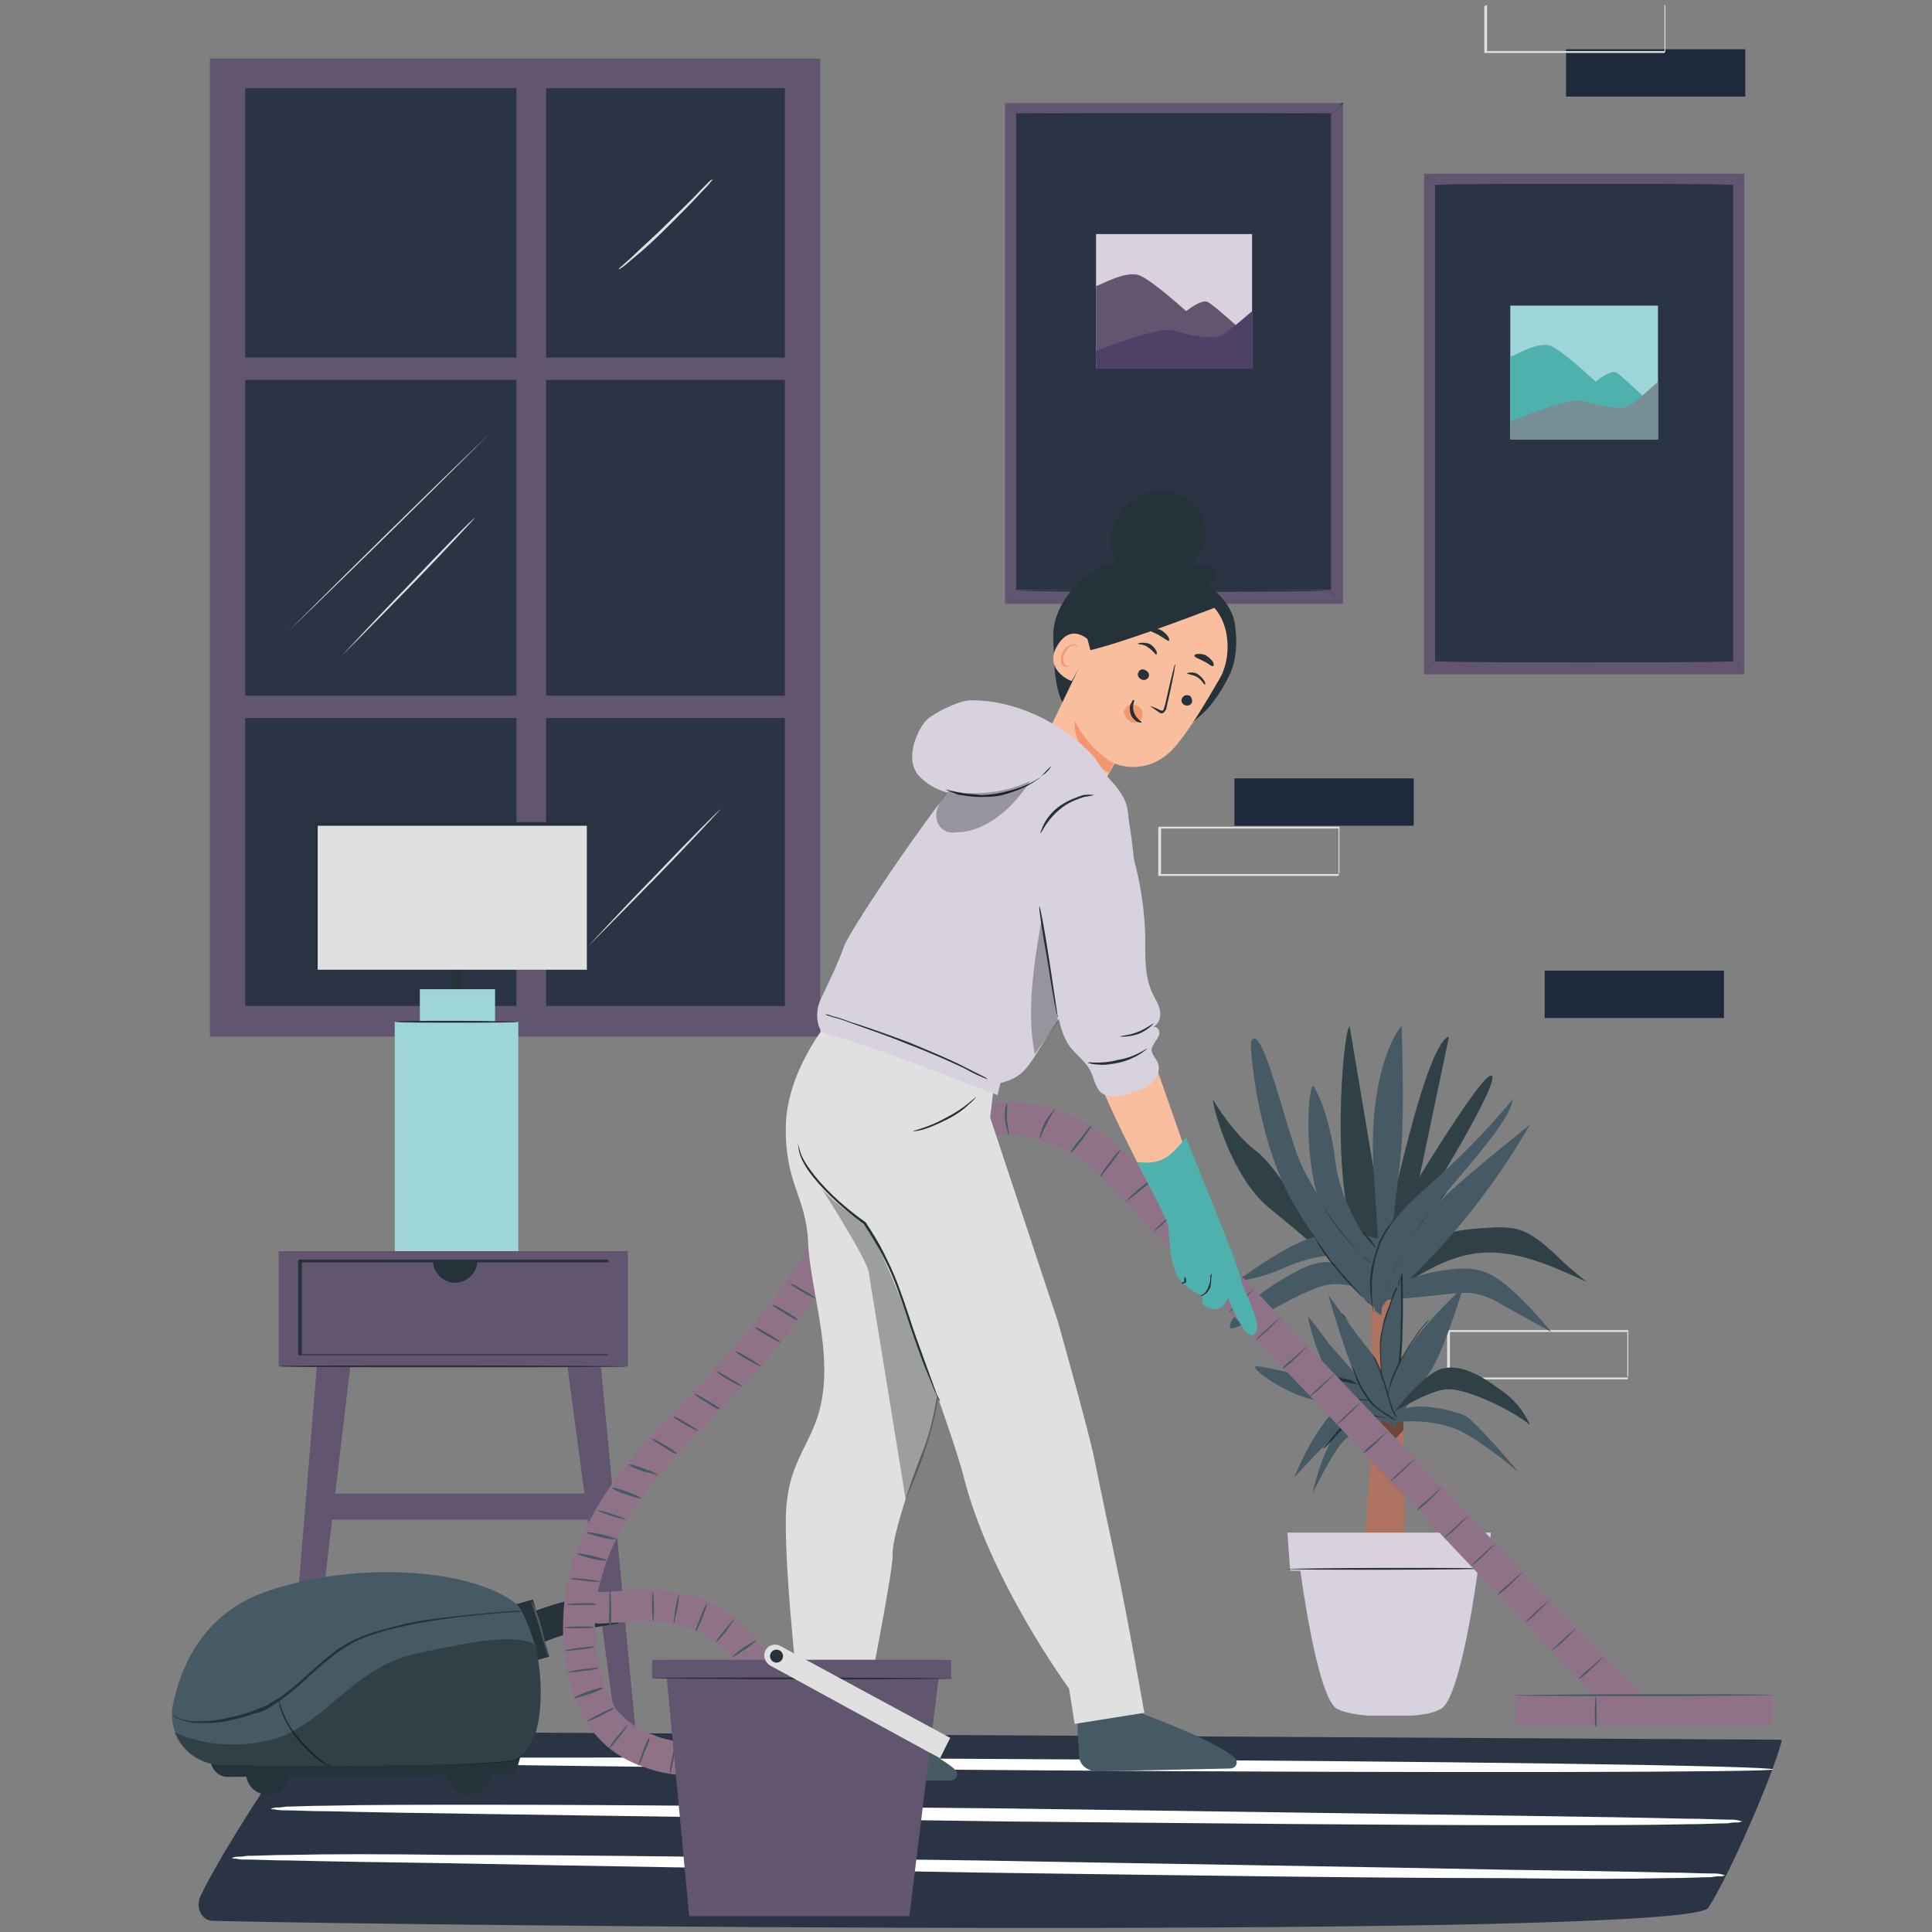 <?xml version="1.0" encoding="utf-8"?>
<!-- Generator: Adobe Illustrator 28.1.0, SVG Export Plug-In . SVG Version: 6.00 Build 0)  -->
<svg version="1.1" id="Слой_1" xmlns="http://www.w3.org/2000/svg" xmlns:xlink="http://www.w3.org/1999/xlink" x="0px" y="0px"
	 viewBox="0 0 208 208" style="enable-background:new 0 0 208 208;" xml:space="preserve">
<rect x="0" y="0" width="208" height="208" fill="#808080" stroke="none"/>
<style type="text/css">
	.st0{fill:#625570;}
	.st1{fill:#2A3445;}
	.st2{fill:#E0E0E0;}
	.st3{fill:#FFFFFF;}
	.st4{fill:#1E2A3B;}
	.st5{fill:#263239;}
	.st6{fill:#9ED5D9;}
	.st7{fill:#455A64;}
	.st8{opacity:0.3;}
	.st9{fill:#010202;}
	.st10{fill:#AE7361;}
	.st11{fill:#6F4539;}
	.st12{fill:#D7D2DE;}
	.st13{fill:none;stroke:#7E878F;stroke-miterlimit:10;}
	.st14{fill:#4EB1AE;}
	.st15{fill:#778E95;}
	.st16{fill:#4E4168;}
	.st17{fill:#8F7188;}
	.st18{fill:#F9BE9D;}
	.st19{fill:#F3986E;}
</style>
<g>
	<g>
		<g>
			<g>
				<rect x="22.6" y="6.3" class="st0" width="65.7" height="105.3"/>
			</g>
		</g>
	</g>
	<g>
		<g>
			<g>
				<rect x="26.4" y="9.5" class="st1" width="58.1" height="98.8"/>
			</g>
		</g>
	</g>
	<g>
		<g>
			<g>
				<rect x="23.2" y="38.5" class="st0" width="61.6" height="2.4"/>
			</g>
		</g>
	</g>
	<g>
		<g>
			<g>
				<rect x="24.7" y="74.9" class="st0" width="61.6" height="2.4"/>
			</g>
		</g>
	</g>
	<g>
		<g>
			<g>
				<g>
					<path class="st2" d="M51.1,55.8c0,0-3.1,3.4-7.1,7.5c-4,4.1-7.2,7.3-7.2,7.3c0,0,3.1-3.4,7.1-7.5C47.8,59,51,55.7,51.1,55.8z"
						/>
				</g>
			</g>
		</g>
	</g>
	<g>
		<g>
			<g>
				<g>
					<path class="st2" d="M77.6,87.1c0,0-3.1,3.4-7.1,7.5c-4,4.1-7.2,7.3-7.2,7.3c0,0,3.1-3.4,7.1-7.5
						C74.3,90.3,77.5,87.1,77.6,87.1z"/>
				</g>
			</g>
		</g>
	</g>
	<g>
		<g>
			<g>
				<g>
					<path class="st2" d="M52.7,46.7c0,0-4.8,4.8-10.8,10.7C35.9,63.3,31,68,31,68c0,0,4.8-4.8,10.8-10.7
						C47.8,51.4,52.7,46.7,52.7,46.7z"/>
				</g>
			</g>
		</g>
	</g>
	<g>
		<g>
			<g>
				<g>
					<path class="st2" d="M76.8,19.2c0,0-0.1,0.2-0.3,0.4c-0.2,0.3-0.6,0.7-1,1.1c-0.9,1-2.1,2.2-3.5,3.6c-1.4,1.4-2.7,2.6-3.7,3.4
						c-0.5,0.4-0.9,0.8-1.2,1c-0.3,0.2-0.4,0.3-0.5,0.3c0,0,0.1-0.2,0.4-0.4c0.3-0.3,0.7-0.6,1.1-1c0.9-0.9,2.3-2.1,3.7-3.5
						c1.4-1.4,2.7-2.6,3.6-3.6c0.4-0.4,0.8-0.8,1.1-1.1C76.7,19.4,76.8,19.2,76.8,19.2z"/>
				</g>
			</g>
		</g>
	</g>
	<g>
		<g>
			<g>
				<rect x="55.6" y="8.5" class="st0" width="3.2" height="101.4"/>
			</g>
		</g>
	</g>
</g>
<g>
	<g>
		<path class="st1" d="M32.1,187c-1.7,2.6-8,11.9-10.5,17.1c-0.6,1.2,0.1,2.7,1.3,2.7c19.6,0.5,158.8,2,161-1.4
			c2.2-3.3,6.9-14.1,7.9-17.9c0-0.1,0-0.2-0.1-0.2l-158.4-0.9C32.8,186.3,32.4,186.5,32.1,187z"/>
	</g>
	<g>
		<g>
			<path class="st3" d="M185.8,201.9c0,0-0.1,0-0.4,0.1c-0.3,0-0.7,0-1.2,0.1c-1.1,0-2.7,0.1-4.7,0.1c-4.1,0.1-10,0.1-17.2,0
				c-14.6,0-34.7-0.3-56.9-0.6c-22.2-0.4-42.3-0.7-56.9-1c-7.3-0.1-13.2-0.2-17.2-0.3c-2,0-3.6-0.1-4.7-0.1c-0.5,0-0.9,0-1.2-0.1
				c-0.3,0-0.4,0-0.4-0.1c0,0,0.1,0,0.4-0.1c0.3,0,0.7,0,1.2-0.1c1.1,0,2.7-0.1,4.7-0.1c4.1-0.1,10-0.1,17.2,0
				c14.6,0,34.7,0.3,56.9,0.6c22.2,0.4,42.3,0.7,56.9,1c7.3,0.1,13.2,0.2,17.2,0.3c2,0,3.6,0.1,4.7,0.1c0.5,0,0.9,0,1.2,0.1
				C185.6,201.9,185.8,201.9,185.8,201.9z"/>
		</g>
	</g>
	<g>
		<g>
			<path class="st3" d="M187.6,196.1c0,0-0.1,0-0.4,0.1c-0.3,0-0.7,0-1.2,0.1c-1.1,0-2.6,0.1-4.6,0.1c-4,0.1-9.8,0.1-17,0.1
				c-14.3,0-34.1-0.2-56-0.4c-21.9-0.3-41.7-0.6-56-0.8c-7.2-0.1-13-0.2-17-0.3c-2,0-3.6-0.1-4.6-0.1c-0.5,0-0.9,0-1.2-0.1
				c-0.3,0-0.4,0-0.4-0.1c0,0,0.1,0,0.4-0.1c0.3,0,0.7,0,1.2-0.1c1.1,0,2.6-0.1,4.6-0.1c4-0.1,9.8-0.1,17-0.1
				c14.3,0,34.1,0.2,56,0.4c21.9,0.3,41.7,0.6,56,0.8c7.2,0.1,13,0.2,17,0.3c2,0,3.6,0.1,4.6,0.1c0.5,0,0.9,0,1.2,0.1
				C187.5,196.1,187.6,196.1,187.6,196.1z"/>
		</g>
	</g>
	<g>
		<g>
			<path class="st3" d="M190.9,190.5c0,0.3-35.2,0.4-78.6,0.1c-43.4-0.3-78.6-0.8-78.6-1.1c0-0.3,35.2-0.4,78.6-0.1
				C155.7,189.6,190.9,190.1,190.9,190.5z"/>
		</g>
	</g>
</g>
<g>
	<g>
		<g>
			<g>
				<rect x="166.3" y="104.5" class="st4" width="19.3" height="5.1"/>
			</g>
		</g>
	</g>
</g>
<g>
	<g>
		<g>
			<g>
				<rect x="168.6" y="5.3" class="st4" width="19.3" height="5.1"/>
			</g>
		</g>
	</g>
</g>
<g>
	<g>
		<g>
			<g>
				<g>
					<path class="st2" d="M175.2,148.5C175.2,148.5,175.2,148.5,175.2,148.5c0-0.2,0-0.2,0-0.4c0-0.2,0-0.6,0-1c0-0.9,0-2.2,0-3.8
						l0.1,0.1c-4.4,0-11.4,0-19.3,0c0,0-0.1,0.1,0.1-0.1v0v0v0v0v0v0v0.1v0.2v0.3c0,0.2,0,0.4,0,0.7c0,0.4,0,0.9,0,1.3
						c0,0.9,0,1.7,0,2.5l-0.1-0.1c5.5,0,10.3,0,13.8,0c1.7,0,3.1,0,4.1,0c0.5,0,0.8,0,1.1,0c0.1,0,0.2,0,0.3,0
						C175.2,148.5,175.2,148.5,175.2,148.5C175.2,148.5,175.2,148.5,175.2,148.5c-0.2,0-0.3,0-0.4,0c-0.3,0-0.6,0-1.1,0
						c-1,0-2.3,0-4,0c-3.5,0-8.3,0-13.8,0l-0.1,0l0-0.1c0-0.8,0-1.7,0-2.5c0-0.4,0-0.9,0-1.3c0-0.2,0-0.4,0-0.7l0-0.3v-0.2v-0.1v0v0
						v0v0v0v0c0.2-0.2,0.1-0.1,0.1-0.1c7.9,0,14.9,0,19.3,0l0.1,0l0,0.1c0,1.6,0,2.9,0,3.8c0,0.4,0,0.8,0,1
						C175.2,148.3,175.2,148.4,175.2,148.5C175.2,148.5,175.2,148.5,175.2,148.5z"/>
				</g>
			</g>
		</g>
	</g>
</g>
<g>
	<g>
		<g>
			<g>
				<g>
					<path class="st2" d="M179.2,5.7C179.2,5.7,179.2,5.7,179.2,5.7c0-0.2,0-0.2,0-0.4c0-0.2,0-0.6,0-1c0-0.9,0-2.2,0-3.8l0.1,0.1
						c-4.4,0-11.4,0-19.3,0c0,0-0.1,0.1,0.1-0.1v0v0v0v0v0v0v0.1v0.2v0.3c0,0.2,0,0.4,0,0.7c0,0.4,0,0.9,0,1.3c0,0.9,0,1.7,0,2.5
						l-0.1-0.1c5.5,0,10.3,0,13.8,0c1.7,0,3.1,0,4.1,0c0.5,0,0.8,0,1.1,0c0.1,0,0.2,0,0.3,0C179.2,5.7,179.2,5.7,179.2,5.7
						C179.2,5.7,179.2,5.7,179.2,5.7c-0.2,0-0.3,0-0.4,0c-0.3,0-0.6,0-1.1,0c-1,0-2.3,0-4,0c-3.5,0-8.3,0-13.8,0l-0.1,0l0-0.1
						c0-0.8,0-1.7,0-2.5c0-0.4,0-0.9,0-1.3c0-0.2,0-0.4,0-0.7l0-0.3V0.8V0.7v0v0v0v0v0v0c0.2-0.2,0.1-0.1,0.1-0.1
						c7.9,0,14.9,0,19.3,0l0.1,0l0,0.1c0,1.6,0,2.9,0,3.8c0,0.4,0,0.8,0,1C179.2,5.5,179.2,5.6,179.2,5.7
						C179.2,5.7,179.2,5.7,179.2,5.7z"/>
				</g>
			</g>
		</g>
	</g>
</g>
<g>
	<g>
		<g>
			<g>
				<g>
					<g>
						<rect x="132.9" y="83.8" class="st4" width="19.3" height="5.1"/>
					</g>
				</g>
			</g>
		</g>
	</g>
	<g>
		<g>
			<g>
				<g>
					<g>
						<g>
							<path class="st2" d="M144.1,94.3C144.1,94.3,144.1,94.3,144.1,94.3c0-0.2,0-0.2,0-0.4c0-0.2,0-0.6,0-1c0-0.9,0-2.2,0-3.8
								l0.1,0.1c-4.4,0-11.4,0-19.3,0c0,0-0.1,0.1,0.1-0.1v0v0v0v0v0v0v0.1l0,0.2v0.3c0,0.2,0,0.4,0,0.7c0,0.4,0,0.9,0,1.3
								c0,0.9,0,1.7,0,2.5l-0.1-0.1c5.5,0,10.3,0,13.8,0c1.7,0,3.1,0,4.1,0c0.5,0,0.8,0,1.1,0c0.1,0,0.2,0,0.3,0
								C144,94.3,144.1,94.3,144.1,94.3C144.1,94.3,144,94.3,144.1,94.3c-0.2,0-0.3,0-0.4,0c-0.3,0-0.6,0-1.1,0c-1,0-2.3,0-4,0
								c-3.5,0-8.3,0-13.8,0l-0.1,0l0-0.1c0-0.8,0-1.7,0-2.5c0-0.4,0-0.9,0-1.3c0-0.2,0-0.4,0-0.7l0-0.3v-0.2v-0.1v0v0v0v0v0v0
								c0.2-0.2,0.1-0.1,0.1-0.1c7.9,0,14.9,0,19.3,0l0.1,0l0,0.1c0,1.6,0,2.9,0,3.8c0,0.4,0,0.8,0,1
								C144.1,94.1,144.1,94.1,144.1,94.3C144.1,94.3,144.1,94.3,144.1,94.3z"/>
						</g>
					</g>
				</g>
			</g>
		</g>
	</g>
</g>
<g>
	<g>
		<g>
			<g>
				<g>
					<g>
						<g>
							<g>
								<rect x="48.6" y="96.8" class="st5" width="1.1" height="10.4"/>
							</g>
						</g>
					</g>
				</g>
				<g>
					<g>
						<g>
							<g>
								<g>
									<rect x="42.5" y="110" class="st6" width="13.3" height="24.8"/>
								</g>
							</g>
						</g>
					</g>
					<g>
						<g>
							<g>
								<g>
									<rect x="45.2" y="106.5" class="st6" width="8.1" height="3.5"/>
								</g>
							</g>
						</g>
					</g>
				</g>
				<g>
					<g>
						<g>
							<g>
								<g>
									<g>
										<rect x="34" y="88.7" class="st2" width="29.2" height="15.7"/>
									</g>
								</g>
								<g>
									<g>
										<g>
											<path class="st5" d="M63.2,104.4c0,0,0-0.1,0-0.3c0-0.2,0-0.5,0-0.8c0-0.7,0-1.8,0-3.1c0-2.7,0-6.6,0-11.4l0.1,0.1
												c-7.7,0-18,0-29.2,0h0l0.1-0.1c0,5.5,0,10.8,0,15.7l-0.1-0.1c8.5,0,15.8,0,21,0c2.6,0,4.6,0,6,0c0.7,0,1.2,0,1.6,0
												c0.2,0,0.3,0,0.4,0C63.2,104.4,63.2,104.4,63.2,104.4s0,0-0.1,0c-0.1,0-0.2,0-0.4,0c-0.4,0-0.9,0-1.6,0c-1.4,0-3.5,0-6,0
												c-5.2,0-12.5,0-21.1,0l-0.1,0l0-0.1c0-4.8,0-10.1,0-15.7l0-0.1H34h0c11.2,0,21.5,0,29.2,0l0.1,0l0,0.1
												c0,4.8,0,8.8,0,11.5c0,1.3,0,2.4,0,3.1c0,0.3,0,0.6,0,0.8C63.3,104.3,63.2,104.4,63.2,104.4z"/>
										</g>
									</g>
								</g>
							</g>
						</g>
					</g>
				</g>
				<g>
					<g>
						<g>
							<g>
								<g>
									<path class="st5" d="M55.8,110c0,0.1-3,0.1-6.6,0.1c-3.6,0-6.6,0-6.6-0.1c0-0.1,3-0.1,6.6-0.1
										C52.8,109.9,55.8,110,55.8,110z"/>
								</g>
							</g>
						</g>
					</g>
				</g>
			</g>
			<g>
				<g>
					<g>
						<g>
							<rect x="30" y="134.7" class="st0" width="37.6" height="12.4"/>
						</g>
					</g>
				</g>
			</g>
			<g>
				<g>
					<g>
						<g>
							<polygon class="st0" points="30.9,186.1 34.1,147.2 37.7,147.2 33.1,186.1 							"/>
						</g>
					</g>
				</g>
			</g>
			<g>
				<g>
					<g>
						<g>
							<polygon class="st0" points="68.4,186.1 64.7,147.2 61.1,147.2 66.3,186.1 							"/>
						</g>
					</g>
				</g>
			</g>
			<g>
				<g>
					<g>
						<g>
							<rect x="33.8" y="160.8" class="st0" width="31.7" height="2.8"/>
						</g>
					</g>
				</g>
			</g>
			<g>
				<g>
					<g>
						<g>
							<path class="st5" d="M46.6,135.7c0,1.3,1.1,2.4,2.4,2.4c1.3,0,2.4-1.1,2.4-2.4H46.6z"/>
						</g>
					</g>
				</g>
			</g>
			<g>
				<g>
					<g>
						<path class="st5" d="M67.5,147.1c0,0.1-8.4,0.1-18.7,0.1c-10.4,0-18.7,0-18.7-0.1c0-0.1,8.4-0.1,18.7-0.1
							C59.1,147,67.5,147.1,67.5,147.1z"/>
					</g>
				</g>
			</g>
		</g>
		<g>
			<g>
				<g>
					<path class="st5" d="M65.5,145.9c0,0,0-0.1,0-0.2c0-0.1,0-0.3,0-0.5c0-0.5,0-1.1,0-2c0-1.8,0-4.3,0-7.4l0.1,0.1
						c-8.4,0-20.2,0-33.2,0c-0.1,0.1,0.1-0.1,0.1-0.1v0v0v0v0v0v0.1v0.2v0.3l0,0.7c0,0.4,0,0.9,0,1.3c0,0.9,0,1.7,0,2.6
						c0,1.7,0,3.4,0,4.9l-0.1-0.1c9.6,0,17.9,0,23.8,0c2.9,0,5.3,0,6.9,0c0.8,0,1.4,0,1.9,0c0.2,0,0.4,0,0.5,0
						C65.4,145.9,65.5,145.9,65.5,145.9c0,0,0,0-0.2,0c-0.1,0-0.3,0-0.5,0c-0.4,0-1,0-1.8,0c-1.6,0-4,0-6.9,0c-5.9,0-14.2,0-23.9,0
						l-0.1,0l0-0.1c0-1.6,0-3.2,0-4.9c0-0.8,0-1.7,0-2.6c0-0.4,0-0.9,0-1.3l0-0.7V136v-0.2v-0.1v0v0v0v0v0c0,0,0.2-0.2,0.1-0.1
						c13.1,0,24.8,0,33.2,0l0.1,0l0,0.1c0,3.2,0,5.7,0,7.5c0,0.9,0,1.5,0,2c0,0.2,0,0.4,0,0.5C65.5,145.8,65.5,145.9,65.5,145.9z"/>
				</g>
			</g>
		</g>
	</g>
</g>
<g>
	<g>
		<g>
			<g>
				<g>
					<g>
						<g>
							<g>
								<path class="st7" d="M167.6,135.2c-1.3-1.2-2.7-2.5-4.4-2.9c-1-0.2-2.1-0.2-3.1-0.1c-2,0.1-4.1,0.3-5.8,1.2
									c-2.2,1.1-3.8,3.3-4.2,5.7l1-0.8c2.5-1.6,5.2-3.1,8.1-3.4c4-0.4,7.9,1.4,11.6,3.1C169.7,137.1,168.6,136.2,167.6,135.2z"/>
							</g>
						</g>
					</g>
				</g>
			</g>
		</g>
		<g class="st8">
			<g>
				<g>
					<g>
						<g>
							<g>
								<g>
									<path class="st9" d="M167.6,135.2c-1.3-1.2-2.7-2.5-4.4-2.9c-1-0.2-2.1-0.2-3.1-0.1c-2,0.1-4.1,0.3-5.8,1.2
										c-2.2,1.1-3.8,3.3-4.2,5.7l1-0.8c2.5-1.6,5.2-3.1,8.1-3.4c4-0.4,7.9,1.4,11.6,3.1C169.7,137.1,168.6,136.2,167.6,135.2z"/>
								</g>
							</g>
						</g>
					</g>
				</g>
			</g>
		</g>
	</g>
	<g>
		<g>
			<g>
				<g>
					<g>
						<g>
							<path class="st7" d="M148.4,136.6c0,0,4.8-24.3,7.6-25l-5,23.8L148.4,136.6z"/>
						</g>
					</g>
				</g>
			</g>
		</g>
	</g>
	<g class="st8">
		<g>
			<g>
				<g>
					<g>
						<g>
							<path class="st9" d="M148.4,136.6c0,0,4.8-24.3,7.6-25l-5,23.8L148.4,136.6z"/>
						</g>
					</g>
				</g>
			</g>
		</g>
	</g>
	<g>
		<g>
			<g>
				<g>
					<g>
						<g>
							<path class="st7" d="M130.6,118.4c-0.1,0.5,1.9,8.3,6.1,11.7c4.2,3.4,6.5,5.5,6.5,5.5s-5.3-9.8-8-11.7
								C132.6,121.9,130.6,118.4,130.6,118.4z"/>
						</g>
					</g>
				</g>
			</g>
		</g>
	</g>
	<g>
		<g>
			<g>
				<g>
					<g>
						<g>
							<path class="st7" d="M145.3,110.5c-0.7,0.3-2.3,18.3,1.3,24.4h2.8L145.3,110.5z"/>
						</g>
					</g>
				</g>
			</g>
		</g>
	</g>
	<g class="st8">
		<g>
			<g>
				<g>
					<g>
						<g>
							<path class="st9" d="M130.6,118.4c-0.1,0.5,1.9,8.3,6.1,11.7c4.2,3.4,6.5,5.5,6.5,5.5s-5.3-9.8-8-11.7
								C132.6,121.9,130.6,118.4,130.6,118.4z"/>
						</g>
					</g>
				</g>
			</g>
		</g>
	</g>
	<g class="st8">
		<g>
			<g>
				<g>
					<g>
						<g>
							<path class="st9" d="M145.3,110.5c-0.7,0.3-2.3,18.3,1.3,24.4h2.8L145.3,110.5z"/>
						</g>
					</g>
				</g>
			</g>
		</g>
	</g>
	<g>
		<g>
			<g>
				<g>
					<g>
						<g>
							<path class="st7" d="M150.1,131.3c0-0.2,9.5-16.1,10.5-15.5c1,0.6-7.3,14.1-7.5,14.2c-0.2,0.2-3.3,1.3-3.3,1.3"/>
						</g>
					</g>
				</g>
			</g>
		</g>
	</g>
	<g class="st8">
		<g>
			<g>
				<g>
					<g>
						<g>
							<path class="st9" d="M150.1,131.3c0-0.2,9.5-16.1,10.5-15.5c1,0.6-7.3,14.1-7.5,14.2c-0.2,0.2-3.3,1.3-3.3,1.3"/>
						</g>
					</g>
				</g>
			</g>
		</g>
	</g>
	<g>
		<g>
			<g>
				<g>
					<g>
						<g>
							<path class="st10" d="M147.7,152.1c0.3,0-0.9,15.3-0.9,15.3l4.5-0.4l-0.5-29.2l-3.2-0.4L147.7,152.1z"/>
						</g>
					</g>
				</g>
			</g>
		</g>
	</g>
	<g>
		<g>
			<g>
				<g>
					<g>
						<g>
							<path class="st11" d="M147.7,152.3c1,0.1,2.2,0,3.3,0c0.1,0.5,0.1,1.6,0.1,1.6c-0.2,0.4-0.8,0.8-1,1.2
								c-0.6-0.8-1.4-1.2-2.3-1.4V152.3z"/>
						</g>
					</g>
				</g>
			</g>
		</g>
	</g>
	<g>
		<g>
			<g>
				<g>
					<g>
						<g>
							<path class="st7" d="M153.3,131c-2.5,2.5-4.1,5.8-4.6,9.4l0,0.4l0.6-0.8c6.1-5.4,11.3-11.8,15.4-18.9
								C160.5,124.5,156.8,127.4,153.3,131z"/>
						</g>
					</g>
				</g>
			</g>
		</g>
	</g>
	<g>
		<g>
			<g>
				<g>
					<g>
						<g>
							<path class="st7" d="M162.9,139c-1-0.9-2-1.7-3.2-2.1c-1.2-0.4-2.5-0.4-3.8-0.2c-2.6,0.3-5.2,1.2-7.5,2.5l0.3,0.8
								c2.4-0.2,4.8-0.4,7.3-0.7c1-0.1,1.9-0.2,2.9,0c1,0.2,1.9,0.6,2.7,1.1c1.8,1,3.6,2,5.4,3C165.8,141.9,164.4,140.4,162.9,139z"
								/>
						</g>
					</g>
				</g>
			</g>
		</g>
	</g>
	<g>
		<g>
			<g>
				<g>
					<g>
						<g>
							<path class="st7" d="M141.4,116.9c-0.7,0.2-1,8.7,0.9,13.1c2,4.4,5.6,9.5,5.6,9.5l1.9-2.3c0,0-5.2-6-6-11.9
								C143.1,119.4,141.4,116.9,141.4,116.9z"/>
						</g>
					</g>
				</g>
			</g>
		</g>
	</g>
	<g>
		<g>
			<g>
				<g>
					<g>
						<g>
							<path class="st7" d="M150.3,136.7c0,0,0.6-3-3-3.6c-3.6-0.7-5.6-0.3-8.3,1.1c-2.7,1.4-5.8,3.7-5.8,3.7s2.1-0.1,4.8-1.3
								c2.7-1.2,5.4-1.8,7.9-1.3c2.4,0.5,3.5,2.1,3.5,2.1L150.3,136.7z"/>
						</g>
					</g>
				</g>
			</g>
		</g>
	</g>
	<g>
		<g>
			<g>
				<g>
					<g>
						<g>
							<path class="st7" d="M132.5,143c0.3,0.4,6.6-3.3,8.2-3.9c1.6-0.7,2.8-1.3,5.8-0.4l-0.3-1.6c0,0-2-2.1-5.4-0.8
								C137.4,137.7,131.6,142,132.5,143z"/>
						</g>
					</g>
				</g>
			</g>
		</g>
	</g>
	<g>
		<g>
			<g>
				<g>
					<g>
						<g>
							<path class="st7" d="M134.7,112.1c-0.2,0.3,0.6,11,4.8,17.9c4.2,7,8.3,10.7,8.3,10.7s0.3-3.4,0.3-3.6
								c-0.1-0.2-7-8.1-8.7-13.5C137.6,118.1,135.7,110.2,134.7,112.1z"/>
						</g>
					</g>
				</g>
			</g>
		</g>
	</g>
	<g>
		<g>
			<g>
				<g>
					<g>
						<g>
							<path class="st7" d="M150.9,110.5c-0.4,0.2-3.7,5-3,15.8c0.7,10.8,0.9,14.1,0.9,14.1s1.8-13.1,2.1-17.2
								C151.2,119.1,150.9,110.5,150.9,110.5z"/>
						</g>
					</g>
				</g>
			</g>
		</g>
	</g>
	<g>
		<g>
			<g>
				<g>
					<g>
						<g>
							<path class="st7" d="M148,151.2c-0.5-0.1-1-1.3-3.5,0.1c-2.5,1.3-5.3,7.9-5.1,7.7c0.2-0.2,5.8-6.5,7.4-6.7
								c1.7-0.3,2.5-0.3,2.5-0.3L148,151.2z"/>
						</g>
					</g>
				</g>
			</g>
		</g>
	</g>
	<g>
		<g>
			<g>
				<g>
					<g>
						<g>
							<path class="st7" d="M141.3,160.8c0,0,1.5-7.1,4.3-8.1c2.8-1,3.4-1.1,4.3,0c0.9,1.1,0,1.2,0,1.2s0.4-0.7-1-0.9
								c-1.3-0.1-2.7,1.1-4,1.9C143.7,155.8,141.3,160.8,141.3,160.8z"/>
						</g>
					</g>
				</g>
			</g>
		</g>
	</g>
	<g>
		<g>
			<g>
				<g>
					<g>
						<g>
							<path class="st7" d="M164.7,153.4c0,0-0.8-2.2-3.2-3.8c-1.8-1.3-3.9-2.7-6-2.3c-2.1,0.3-5.4,4.7-5.4,4.7s3.6-2.2,5.4-2.4
								C157.3,149.2,162.7,151.7,164.7,153.4z"/>
						</g>
					</g>
				</g>
			</g>
		</g>
	</g>
	<g>
		<g>
			<g>
				<g>
					<g>
						<g>
							<path class="st7" d="M150.3,153.2c0.5-0.3,4.6-0.4,7.2,1c2.6,1.4,6,4.3,6,4.3s-4.7-5.6-5.8-6.1c-1.1-0.5-5.2-1.6-7-0.5
								C149,153,150.3,153.2,150.3,153.2z"/>
						</g>
					</g>
				</g>
			</g>
		</g>
	</g>
	<g>
		<g>
			<g>
				<g>
					<g>
						<g>
							<path class="st7" d="M140.8,141.7c0,0,0.8,4.5,3.1,7.6c2.4,3.1,4.7,3.4,4.7,3.4l1.2-0.5c0,0-4.9-5.4-6.7-7.5
								C141.5,142.5,140.8,141.7,140.8,141.7z"/>
						</g>
					</g>
				</g>
			</g>
		</g>
	</g>
	<g>
		<g>
			<g>
				<g>
					<g>
						<g>
							<path class="st7" d="M146.8,150.9c0,0-1.2-2-4.1-2.4c-2.9-0.3-7.7-1.8-7.6-1.3c0.1,0.5,3.7,3.2,7.3,3.7s5.5,1.2,5.5,1.2
								L146.8,150.9z"/>
						</g>
					</g>
				</g>
			</g>
		</g>
	</g>
	<g>
		<g>
			<g>
				<g>
					<g>
						<g>
							<g>
								<path class="st7" d="M150.5,138.5c-0.1,0.2-2,4-1.9,6.7c0.1,2.7,0.5,6.9,0.5,6.9l1.1-0.4c0,0,0.7-5.5,0.7-8.4
									c0.1-2.9,0-6.1,0-6.1L150.5,138.5z"/>
							</g>
						</g>
					</g>
				</g>
			</g>
		</g>
		<g>
			<g>
				<g>
					<g>
						<g>
							<g>
								<g>
									<path class="st5" d="M150.5,138.5C150.5,138.5,150.5,138.5,150.5,138.5c0-0.2,0.1-0.2,0.1-0.3c0.1-0.2,0.2-0.6,0.3-1
										l0.1-0.2l0,0.2c0,1.2,0.1,3.2,0,5.6c0,2.5-0.3,5.4-0.7,8.5c0,0.1,0,0.2,0,0.4l0,0l0,0c-0.4,0.1-0.8,0.3-1.1,0.4l-0.1,0
										l0-0.1c-0.2-2-0.4-3.8-0.5-5.5c0-0.8-0.1-1.6,0-2.4c0.1-0.7,0.3-1.4,0.4-2c0.4-1.2,0.8-2.1,1-2.8c0.1-0.3,0.3-0.6,0.3-0.7
										C150.4,138.7,150.4,138.7,150.5,138.5C150.5,138.6,150.5,138.5,150.5,138.5c0,0,0,0.1-0.1,0.3c-0.1,0.2-0.2,0.4-0.3,0.7
										c-0.3,0.6-0.6,1.6-1,2.8c-0.2,0.6-0.3,1.3-0.4,2c-0.1,0.7,0,1.5,0,2.4c0.1,1.7,0.3,3.5,0.5,5.5l-0.1-0.1
										c0.4-0.1,0.7-0.3,1.1-0.4l-0.1,0.1c0-0.1,0-0.2,0-0.4c0.3-3.1,0.7-6.1,0.7-8.5c0.1-2.4,0-4.4,0-5.6l0.1,0
										c-0.2,0.4-0.3,0.7-0.4,0.9C150.6,138.3,150.6,138.4,150.5,138.5C150.5,138.5,150.5,138.6,150.5,138.5z"/>
								</g>
							</g>
						</g>
					</g>
				</g>
			</g>
		</g>
	</g>
	<g>
		<g>
			<g>
				<g>
					<g>
						<g>
							<path class="st12" d="M138.6,165l0.3,4.1h1.1c0,0,1.8,13.9,4,14.9c0.8,0.4,2,0.6,3.2,0.7l0,0h4.9v0c1.2-0.1,2.3-0.3,3-0.7
								c2.2-1.1,4-14.9,4-14.9h1.1l0.3-4.1H138.6z"/>
						</g>
					</g>
				</g>
			</g>
		</g>
	</g>
	<g>
		<g>
			<g>
				<g>
					<g>
						<g>
							<path class="st7" d="M155.4,126.2c-2.2,2-4.6,3.9-6.2,6.5c-1.6,2.5-2.4,5.8-1.1,8.5l0.6,0.4c0.3-4.1,2.8-7.6,5.2-10.9
								c3-4.1,8.5-9.5,9-12.4C160.5,121.2,158,123.8,155.4,126.2z"/>
						</g>
					</g>
				</g>
			</g>
		</g>
	</g>
	<g>
		<g>
			<g>
				<g>
					<g>
						<g>
							<g>
								<path class="st13" d="M149.2,139.5"/>
							</g>
						</g>
					</g>
				</g>
			</g>
		</g>
	</g>
	<g>
		<g>
			<g>
				<g>
					<g>
						<g>
							<g>
								<path class="st5" d="M155.6,128.5c0,0,0,0-0.1,0.1c-0.1,0.1-0.2,0.2-0.3,0.3c-0.2,0.3-0.6,0.7-1,1.2c-0.9,1.1-2,2.6-3,4.4
									c-0.5,0.9-1,1.8-1.3,2.6c-0.4,0.8-0.7,1.6-0.9,2.2c-0.2,0.6-0.3,1.2-0.3,1.6c0,0.4,0,0.6,0,0.6c0,0,0-0.1,0-0.2
									c0-0.1,0-0.2,0-0.4c0-0.4,0.1-0.9,0.3-1.6c0.2-0.7,0.5-1.4,0.9-2.2c0.4-0.8,0.8-1.7,1.3-2.6c1-1.8,2.2-3.3,3-4.4
									c0.4-0.5,0.8-0.9,1.1-1.2c0.1-0.1,0.2-0.2,0.3-0.3C155.6,128.5,155.6,128.5,155.6,128.5z"/>
							</g>
						</g>
					</g>
				</g>
			</g>
		</g>
	</g>
	<g>
		<g>
			<g>
				<g>
					<g>
						<g>
							<g>
								<path class="st5" d="M150.3,131.1c0,0-0.4,0.5-0.9,1.3c-0.1,0.2-0.3,0.4-0.4,0.7c-0.1,0.2-0.3,0.5-0.4,0.8
									c-0.2,0.6-0.5,1.3-0.6,2c-0.2,0.7-0.2,1.4-0.3,2.1c0,0.6,0,1.2,0,1.7c0.1,1,0.2,1.6,0.2,1.6c0,0-0.1-0.1-0.1-0.4
									c0-0.1-0.1-0.3-0.1-0.5c0-0.2-0.1-0.4-0.1-0.7c-0.1-0.5-0.1-1.1-0.1-1.7c0-0.6,0.1-1.4,0.3-2.1c0.2-0.7,0.4-1.4,0.6-2
									c0.1-0.3,0.3-0.6,0.4-0.8c0.1-0.3,0.3-0.5,0.4-0.7c0.1-0.2,0.3-0.4,0.4-0.5c0.1-0.2,0.2-0.3,0.3-0.4
									C150.2,131.2,150.3,131.1,150.3,131.1z"/>
							</g>
						</g>
					</g>
				</g>
			</g>
		</g>
	</g>
	<g>
		<g>
			<g>
				<g>
					<g>
						<g>
							<g>
								<path class="st5" d="M147.7,136c0,0-0.1-0.1-0.3-0.2c-0.2-0.2-0.4-0.4-0.8-0.7c-0.6-0.6-1.5-1.5-2.3-2.5
									c-0.8-1-1.5-2.1-1.9-2.8c-0.2-0.4-0.4-0.7-0.5-0.9c-0.1-0.2-0.2-0.3-0.2-0.3c0,0,0.1,0.1,0.2,0.3c0.1,0.2,0.3,0.5,0.5,0.9
									c0.5,0.7,1.1,1.7,2,2.8c0.8,1,1.6,1.9,2.2,2.5c0.3,0.3,0.6,0.6,0.7,0.7C147.6,135.9,147.7,136,147.7,136z"/>
							</g>
						</g>
					</g>
				</g>
			</g>
		</g>
	</g>
	<g>
		<g>
			<g>
				<g>
					<g>
						<g>
							<g>
								<path class="st5" d="M147.6,140.5c0,0-0.1-0.1-0.3-0.3c-0.2-0.2-0.4-0.4-0.8-0.7c-0.6-0.6-1.5-1.5-2.4-2.6
									c-0.9-1-1.6-2-2.1-2.8c-0.2-0.4-0.4-0.7-0.5-0.9c-0.1-0.2-0.2-0.3-0.2-0.4c0,0,0.1,0.1,0.2,0.3c0.1,0.2,0.3,0.5,0.6,0.9
									c0.5,0.7,1.2,1.7,2.1,2.8c0.9,1,1.7,1.9,2.3,2.6c0.3,0.3,0.5,0.6,0.7,0.8C147.5,140.4,147.6,140.5,147.6,140.5z"/>
							</g>
						</g>
					</g>
				</g>
			</g>
		</g>
	</g>
	<g>
		<g>
			<g>
				<g>
					<g>
						<g>
							<g>
								<path class="st5" d="M148.2,134.4c0,0-0.4-0.3-0.8-0.8c-0.4-0.5-0.7-0.9-0.6-1c0,0,0.3,0.4,0.8,0.9
									C147.9,134,148.2,134.4,148.2,134.4z"/>
							</g>
						</g>
					</g>
				</g>
			</g>
		</g>
	</g>
	<g>
		<g>
			<g>
				<g>
					<g>
						<g>
							<path class="st7" d="M157.6,138.4c-0.2,0.5-6.4,5.7-7.4,9.7c-1,4-1,5.1-1,5.1h1c0,0,2.7-3.8,4-5.9
								C155.6,145,157.6,138.4,157.6,138.4z"/>
						</g>
					</g>
				</g>
			</g>
		</g>
	</g>
	<g class="st8">
		<g>
			<g>
				<g>
					<g>
						<g>
							<path class="st9" d="M164.7,153.4c0,0-0.8-2.2-3.2-3.8c-1.8-1.3-3.9-2.7-6-2.3c-2.1,0.3-5.4,4.7-5.4,4.7s3.6-2.2,5.4-2.4
								C157.3,149.2,162.7,151.7,164.7,153.4z"/>
						</g>
					</g>
				</g>
			</g>
		</g>
	</g>
	<g>
		<g>
			<g>
				<g>
					<g>
						<g>
							<path class="st7" d="M143,139.4c0,0,2.3,8.1,3.7,10.3c1.3,2.3,3.5,3,3.5,3s-1.6-5.6-2.4-6.7C147,145,143,139.4,143,139.4z"/>
						</g>
					</g>
				</g>
			</g>
		</g>
	</g>
	<g>
		<g>
			<g>
				<g>
					<g>
						<g>
							<g>
								<path class="st5" d="M150.3,152.9c0,0-0.1,0-0.3-0.1c-0.2-0.1-0.4-0.2-0.7-0.4c-0.6-0.4-1.5-0.9-2.1-1.8
									c-0.3-0.5-0.6-0.9-0.8-1.3c-0.2-0.4-0.4-0.8-0.5-1.2c-0.1-0.3-0.2-0.6-0.3-0.8c-0.1-0.2-0.1-0.3-0.1-0.3c0,0,0.3,0.4,0.5,1
									c0.1,0.3,0.3,0.7,0.5,1.1c0.2,0.4,0.5,0.9,0.8,1.3c0.6,0.9,1.4,1.5,2,1.8C150,152.7,150.3,152.9,150.3,152.9z"/>
							</g>
						</g>
					</g>
				</g>
			</g>
		</g>
	</g>
	<g>
		<g>
			<g>
				<g>
					<g>
						<g>
							<g>
								<path class="st5" d="M144.2,141.1c0,0,0.1,0.1,0.3,0.4c0.2,0.3,0.5,0.6,0.8,1c0.6,0.9,1.5,2.1,2.5,3.4l0,0
									c0.2,0.2,0.3,0.4,0.4,0.6c0.4,0.8,0.7,1.7,0.9,2.4c0.3,0.8,0.4,1.5,0.6,2c0.2,0.6,0.3,1,0.5,1.3c0.1,0.3,0.2,0.5,0.2,0.5
									c0,0,0,0-0.1-0.1c-0.1-0.1-0.1-0.2-0.2-0.3c-0.2-0.3-0.4-0.8-0.5-1.3c-0.2-0.6-0.4-1.3-0.6-2c-0.3-0.8-0.5-1.6-0.9-2.4
									c-0.1-0.2-0.2-0.4-0.3-0.6l0,0l0,0c-1-1.4-1.9-2.6-2.5-3.5c-0.3-0.4-0.5-0.8-0.7-1C144.3,141.3,144.2,141.1,144.2,141.1z"/>
							</g>
						</g>
					</g>
				</g>
			</g>
		</g>
	</g>
	<g>
		<g>
			<g>
				<g>
					<g>
						<g>
							<g>
								<path class="st5" d="M154,142c0,0-0.1,0.1-0.3,0.3c-0.2,0.2-0.4,0.5-0.7,0.8c-0.5,0.7-1.2,1.7-1.9,2.9
									c-0.6,1.2-1.1,2.3-1.4,3.2c-0.3,0.8-0.3,1.4-0.3,1.4c0,0,0-0.1,0-0.4c0-0.2,0.1-0.6,0.2-1c0.2-0.9,0.7-2,1.4-3.2
									c0.7-1.2,1.4-2.2,1.9-2.9c0.3-0.3,0.5-0.6,0.7-0.8C153.9,142.1,154,142,154,142z"/>
							</g>
						</g>
					</g>
				</g>
			</g>
		</g>
	</g>
	<g>
		<g>
			<g>
				<g>
					<g>
						<g>
							<g>
								<path class="st5" d="M144.3,151.6c0,0,0.1-0.1,0.4-0.3c0.3-0.2,0.7-0.4,1.1-0.6c0.5-0.1,1-0.1,1.3,0
									c0.3,0.1,0.5,0.2,0.5,0.2c0,0-0.2-0.1-0.5-0.1c-0.3-0.1-0.8-0.1-1.2,0.1c-0.5,0.1-0.8,0.3-1.1,0.5
									C144.4,151.5,144.3,151.6,144.3,151.6z"/>
							</g>
						</g>
					</g>
				</g>
			</g>
		</g>
	</g>
	<g>
		<g>
			<g>
				<g>
					<g>
						<g>
							<g>
								<path class="st5" d="M150,152.7c0,0-0.5,0-1.3-0.1c-0.4-0.1-0.9-0.1-1.4-0.1c-0.3,0-0.5,0-0.8,0.1c-0.1,0-0.3,0.1-0.4,0.2
									c-0.1,0.1-0.3,0.1-0.4,0.2c-1.1,0.6-1.8,1.5-2.3,2.1c-0.3,0.3-0.5,0.5-0.7,0.7c-0.2,0.1-0.3,0.2-0.3,0.2
									c0,0,0.1-0.1,0.2-0.3c0.2-0.2,0.4-0.4,0.6-0.7c0.5-0.6,1.2-1.6,2.3-2.2c0.1-0.1,0.3-0.2,0.4-0.2c0.1-0.1,0.3-0.1,0.4-0.2
									c0.3-0.1,0.6-0.1,0.9-0.1c0.5,0,1,0.1,1.4,0.2c0.4,0.1,0.7,0.1,1,0.2C149.9,152.6,150,152.7,150,152.7z"/>
							</g>
						</g>
					</g>
				</g>
			</g>
		</g>
	</g>
	<g>
		<g>
			<g>
				<g>
					<g>
						<g>
							<g>
								<path class="st5" d="M146.3,149.1c0,0-0.3-0.1-0.8-0.2c-0.5-0.1-1.1-0.2-1.9-0.4c-0.7-0.1-1.4-0.2-1.9-0.2
									c-0.5,0-0.8,0-0.8-0.1c0,0,0.3-0.1,0.8-0.1c0.5,0,1.2,0,1.9,0.1c0.7,0.1,1.4,0.3,1.9,0.4C146.1,149,146.3,149.1,146.3,149.1
									z"/>
							</g>
						</g>
					</g>
				</g>
			</g>
		</g>
	</g>
	<g>
		<g>
			<g>
				<g>
					<g>
						<g>
							<g>
								<path class="st5" d="M160.1,168.9c0,0-4.8,0.1-10.7,0.1c-5.9,0-10.7,0-10.7-0.1c0,0,4.8-0.1,10.7-0.1
									C155.3,168.8,160.1,168.8,160.1,168.9z"/>
							</g>
						</g>
					</g>
				</g>
			</g>
		</g>
	</g>
</g>
<g>
	<g>
		<g>
			<g>
				<rect x="153.3" y="18.7" class="st0" width="34.5" height="53.9"/>
			</g>
		</g>
		<g>
			<g>
				<rect x="154.5" y="19.9" class="st1" width="32.1" height="51.3"/>
			</g>
		</g>
		<g>
			<g>
				<g>
					<path class="st5" d="M187.8,18.7c0,0-0.1,0.1-0.3,0.3c-0.2,0.2-0.5,0.5-0.9,0.9l0,0l0,0c-2.8,0.1-8.9,0.1-16.1,0.1
						c-7.1,0-13.3,0-16.1-0.1l0,0l0,0c-0.4-0.4-0.6-0.7-0.9-0.9c-0.2-0.2-0.3-0.3-0.3-0.3c0,0,0.1,0.1,0.3,0.3
						c0.2,0.2,0.5,0.5,0.9,0.9l0,0c2.8-0.1,8.9-0.1,16.1-0.1c7.1,0,13.3,0,16.1,0.1l0,0c0.4-0.4,0.7-0.6,0.9-0.9
						C187.7,18.8,187.8,18.7,187.8,18.7z"/>
				</g>
			</g>
		</g>
		<g>
			<g>
				<g>
					<path class="st5" d="M153.3,72.4c0,0,0.1-0.1,0.3-0.3c0.2-0.2,0.5-0.5,0.9-0.9l0,0l0,0c2.8-0.1,8.9-0.1,16.1-0.1
						c7.1,0,13.3,0,16.1,0.1l0,0l0,0c0.4,0.4,0.6,0.7,0.9,0.9c0.2,0.2,0.3,0.3,0.3,0.3c0,0-0.1-0.1-0.3-0.3
						c-0.2-0.2-0.5-0.5-0.9-0.9l0,0c-2.8,0.1-8.9,0.1-16.1,0.1c-7.1,0-13.3,0-16.1-0.1l0,0c-0.4,0.4-0.7,0.6-0.9,0.9
						C153.4,72.3,153.3,72.4,153.3,72.4z"/>
				</g>
			</g>
		</g>
	</g>
	<g>
		<g>
			<g>
				<rect x="162.6" y="32.9" class="st6" width="15.9" height="14.4"/>
			</g>
		</g>
		<g>
			<g>
				<path class="st14" d="M162.6,38.4c0.5-0.1,3.1-1.8,4.5-1.1c1.4,0.7,4.7,3.8,4.7,3.8s1.5-1.3,2.2-1c0.6,0.3,4.5,4.1,4.5,4.1
					l-15.9,2.6V38.4z"/>
			</g>
		</g>
		<g>
			<g>
				<path class="st15" d="M162.6,45.4c0,0,6.5-2.8,8-2.2c1.4,0.5,4.1,1,4.8,0.5c0.7-0.4,3.1-2.6,3.1-2.6v6.2h-15.9V45.4z"/>
			</g>
		</g>
	</g>
</g>
<g>
	<g>
		<g>
			<g>
				<rect x="108.2" y="11.1" class="st0" width="36.4" height="53.9"/>
			</g>
		</g>
		<g>
			<g>
				<rect x="109.4" y="12.2" class="st1" width="33.9" height="51.3"/>
			</g>
		</g>
		<g>
			<g>
				<g>
					<path class="st5" d="M144.6,11.1c0,0-0.1,0.1-0.3,0.3c-0.2,0.2-0.5,0.5-0.9,0.9l0,0l0,0c-2.9,0.1-9.4,0.1-16.9,0.1
						c-7.5,0-14,0-16.9-0.1l0,0l0,0c-0.4-0.4-0.7-0.7-0.9-0.9c-0.2-0.2-0.3-0.3-0.3-0.3c0,0,0.1,0.1,0.3,0.3
						c0.2,0.2,0.6,0.5,0.9,0.9l0,0c2.9-0.1,9.4-0.1,16.9-0.1c7.5,0,14,0,16.9,0.1l0,0c0.4-0.4,0.7-0.6,0.9-0.9
						C144.4,11.1,144.6,11,144.6,11.1z"/>
				</g>
			</g>
		</g>
		<g>
			<g>
				<g>
					<path class="st5" d="M108.2,64.8c0,0,0.1-0.1,0.3-0.3c0.2-0.2,0.5-0.5,0.9-0.9l0,0l0,0c2.9-0.1,9.4-0.1,16.9-0.1
						c7.5,0,14,0,16.9,0.1l0,0l0,0c0.4,0.4,0.7,0.7,0.9,0.9c0.2,0.2,0.3,0.3,0.3,0.3c0,0-0.1-0.1-0.3-0.3c-0.2-0.2-0.6-0.5-0.9-0.9
						l0,0c-2.9,0.1-9.4,0.1-16.9,0.1c-7.5,0-14,0-16.9-0.1l0,0c-0.4,0.4-0.7,0.6-0.9,0.9C108.3,64.7,108.2,64.8,108.2,64.8z"/>
				</g>
			</g>
		</g>
	</g>
	<g>
		<g>
			<g>
				<rect x="118" y="25.2" class="st12" width="16.8" height="14.4"/>
			</g>
		</g>
		<g>
			<g>
				<path class="st0" d="M118,30.8c0.5-0.1,3.3-1.8,4.8-1.1c1.5,0.7,4.9,3.8,4.9,3.8s1.6-1.3,2.3-1c0.7,0.3,4.8,4.1,4.8,4.1
					L118,39.1V30.8z"/>
			</g>
		</g>
		<g>
			<g>
				<path class="st16" d="M118,37.8c0,0,6.9-2.8,8.4-2.2c1.5,0.5,4.3,1,5.1,0.5c0.8-0.4,3.3-2.6,3.3-2.6v6.2H118V37.8z"/>
			</g>
		</g>
	</g>
</g>
<g>
	<g>
		<g>
			<path class="st5" d="M55.5,174.3c0,0,5-2.4,10.6-2.8l0.5,3.3c0,0-6.2,0.7-9.4,2.7L55.5,174.3z"/>
		</g>
		<g>
			
				<rect x="56.3" y="172.4" transform="matrix(0.962 -0.273 0.273 0.962 -45.674 22.241)" class="st5" width="1.9" height="6.4"/>
		</g>
		<g>
			<path class="st5" d="M31.1,190.9c0,1.3-1,2.3-2.3,2.3c-1.3,0-2.3-1-2.3-2.3c0-1.3,1-2.3,2.3-2.3
				C30.1,188.6,31.1,189.6,31.1,190.9z"/>
		</g>
		<g>
			<path class="st5" d="M52.8,190.9c0,1.3-1,2.3-2.3,2.3c-1.3,0-2.3-1-2.3-2.3c0-1.3,1-2.3,2.3-2.3
				C51.7,188.6,52.8,189.6,52.8,190.9z"/>
		</g>
		<g>
			<path class="st5" d="M22.7,189.9l0.1,0.2c0.3,0.7,0.9,1.2,1.7,1.2c5.7,0,29.4-0.2,30.3-0.2c1,0,1.3-2.5,1.3-2.5L22.7,189.9z"/>
		</g>
		<g>
			<g>
				<g>
					<path class="st17" d="M173.8,184.9c-8.9-9.4-17.9-18.9-26.8-28.3c-9.2-9.8-18.6-19.4-27.8-29.3c-5-5.5-12.6-6.9-19-2.8
						c-3.1,2-6.2,4.1-9.2,6.2c-1.8,1.2-3.5-1.7-1.7-2.9c3-2,6-4,9-6c5.3-3.5,12-4.2,17.7-1.4c4.5,2.2,8.3,7,11.7,10.7
						c12.6,13.3,25.3,26.6,37.9,39.9c3.6,3.8,7.8,7.9,11.5,11.8C178.5,184.2,175.3,186.5,173.8,184.9L173.8,184.9z"/>
				</g>
			</g>
			<g>
				<g>
					<path class="st7" d="M115.3,124.1c0.1,0,0.6-0.6,1.2-1.4c0.6-0.8,1.1-1.5,1-1.5c-0.1,0-0.6,0.6-1.2,1.4
						C115.7,123.3,115.2,124,115.3,124.1z"/>
				</g>
			</g>
			<g>
				<g>
					<path class="st7" d="M118.4,126.7c0.1,0,0.6-0.6,1.2-1.4c0.6-0.8,1.1-1.5,1-1.5c-0.1,0-0.6,0.6-1.2,1.4
						C118.8,126,118.4,126.6,118.4,126.7z"/>
				</g>
			</g>
			<g>
				<g>
					<path class="st7" d="M121.1,129.4c0,0,0.7-0.4,1.5-1.1c0.8-0.6,1.4-1.2,1.4-1.3c0-0.1-0.7,0.4-1.5,1.1
						C121.7,128.8,121.1,129.4,121.1,129.4z"/>
				</g>
			</g>
			<g>
				<g>
					<path class="st7" d="M124.2,132.6c0,0,0.7-0.5,1.4-1.2c0.7-0.7,1.3-1.3,1.3-1.3c0,0-0.7,0.5-1.4,1.2
						C124.7,132,124.1,132.6,124.2,132.6z"/>
				</g>
			</g>
			<g>
				<g>
					<path class="st7" d="M126.9,135.7c0,0,0.7-0.5,1.4-1.2c0.7-0.7,1.3-1.3,1.3-1.3c0,0-0.7,0.5-1.4,1.2
						C127.4,135.1,126.8,135.7,126.9,135.7z"/>
				</g>
			</g>
			<g>
				<g>
					<path class="st7" d="M129.8,138.6c0,0,0.7-0.5,1.4-1.2c0.7-0.7,1.3-1.3,1.3-1.3c0,0-0.7,0.5-1.4,1.2
						C130.3,137.9,129.7,138.5,129.8,138.6z"/>
				</g>
			</g>
			<g>
				<g>
					<path class="st7" d="M132.3,141.3c0,0,0.7-0.5,1.4-1.2c0.7-0.7,1.3-1.3,1.3-1.3c0,0-0.7,0.5-1.4,1.2
						C132.8,140.7,132.2,141.3,132.3,141.3z"/>
				</g>
			</g>
			<g>
				<g>
					<path class="st7" d="M135.2,144.3c0,0,0.7-0.5,1.4-1.2c0.7-0.7,1.3-1.3,1.3-1.3c0,0-0.7,0.5-1.4,1.2
						C135.7,143.7,135.1,144.3,135.2,144.3z"/>
				</g>
			</g>
			<g>
				<g>
					<path class="st7" d="M138.1,147.4c0,0,0.7-0.5,1.4-1.2c0.7-0.7,1.3-1.3,1.3-1.3c0,0-0.7,0.5-1.4,1.2
						C138.6,146.7,138,147.3,138.1,147.4z"/>
				</g>
			</g>
			<g>
				<g>
					<path class="st7" d="M141,150.4c0,0,0.7-0.5,1.4-1.2c0.7-0.7,1.3-1.3,1.3-1.3c0,0-0.7,0.5-1.4,1.2
						C141.5,149.8,140.9,150.4,141,150.4z"/>
				</g>
			</g>
			<g>
				<g>
					<path class="st7" d="M143.9,153.4c0,0,0.7-0.5,1.4-1.2c0.7-0.7,1.3-1.3,1.3-1.3c0,0-0.7,0.5-1.4,1.2
						C144.4,152.8,143.8,153.4,143.9,153.4z"/>
				</g>
			</g>
			<g>
				<g>
					<path class="st7" d="M146.8,156.5c0,0,0.7-0.5,1.4-1.2c0.7-0.7,1.3-1.3,1.3-1.3c0,0-0.7,0.5-1.4,1.2
						C147.3,155.8,146.7,156.4,146.8,156.5z"/>
				</g>
			</g>
			<g>
				<g>
					<path class="st7" d="M149.7,159.5c0,0,0.7-0.5,1.4-1.2c0.7-0.7,1.3-1.3,1.3-1.3c0,0-0.7,0.5-1.4,1.2
						C150.2,158.9,149.6,159.5,149.7,159.5z"/>
				</g>
			</g>
			<g>
				<g>
					<path class="st7" d="M152.6,162.6c0,0,0.7-0.5,1.4-1.2c0.7-0.7,1.3-1.3,1.3-1.3c0,0-0.7,0.5-1.4,1.2
						C153.1,161.9,152.5,162.5,152.6,162.6z"/>
				</g>
			</g>
			<g>
				<g>
					<path class="st7" d="M155.5,165.6c0,0,0.7-0.5,1.4-1.2c0.7-0.7,1.3-1.3,1.3-1.3c0,0-0.7,0.5-1.4,1.2
						C156,165,155.4,165.6,155.5,165.6z"/>
				</g>
			</g>
			<g>
				<g>
					<path class="st7" d="M158.4,168.6c0,0,0.7-0.5,1.4-1.2c0.7-0.7,1.3-1.3,1.3-1.3c0,0-0.7,0.5-1.4,1.2
						C158.9,168,158.3,168.6,158.4,168.6z"/>
				</g>
			</g>
			<g>
				<g>
					<path class="st7" d="M161.3,171.7c0,0,0.7-0.5,1.4-1.2c0.7-0.7,1.3-1.3,1.3-1.3c0,0-0.7,0.5-1.4,1.2
						C161.8,171,161.2,171.6,161.3,171.7z"/>
				</g>
			</g>
			<g>
				<g>
					<path class="st7" d="M164.2,174.7c0,0,0.7-0.5,1.4-1.2c0.7-0.7,1.3-1.3,1.3-1.3c0,0-0.7,0.5-1.4,1.2
						C164.7,174.1,164.1,174.7,164.2,174.7z"/>
				</g>
			</g>
			<g>
				<g>
					<path class="st7" d="M167.1,177.7c0,0,0.7-0.5,1.4-1.2c0.7-0.7,1.3-1.3,1.3-1.3c0,0-0.7,0.5-1.4,1.2
						C167.6,177.1,167,177.7,167.1,177.7z"/>
				</g>
			</g>
			<g>
				<g>
					<path class="st7" d="M170,180.8c0,0,0.7-0.5,1.4-1.2c0.7-0.7,1.3-1.3,1.3-1.3c0,0-0.7,0.5-1.4,1.2
						C170.5,180.1,169.9,180.7,170,180.8z"/>
				</g>
			</g>
			<g>
				<g>
					<path class="st7" d="M111.9,122.6c0.1,0,0.3-0.7,0.8-1.6c0.4-0.9,0.9-1.5,0.9-1.6c0,0-0.6,0.5-1.1,1.4
						C112,121.8,111.9,122.6,111.9,122.6z"/>
				</g>
			</g>
			<g>
				<g>
					<path class="st7" d="M108.4,118.8c-0.1,0-0.3,0.8-0.2,1.7c0.1,1,0.4,1.7,0.4,1.7c0.1,0-0.1-0.8-0.2-1.7
						C108.4,119.5,108.5,118.8,108.4,118.8z"/>
				</g>
			</g>
			<g>
				
					<rect x="163.2" y="182.5" transform="matrix(-1 -1.224647e-16 1.224647e-16 -1 354.048 368.343)" class="st17" width="27.7" height="3.3"/>
			</g>
			<g>
				<g>
					<path class="st7" d="M163.1,182.5c0,0.1,6.2,0.1,13.9,0.1c7.7,0,13.9-0.1,13.9-0.1c0-0.1-6.2-0.1-13.9-0.1
						C169.3,182.4,163.1,182.5,163.1,182.5z"/>
				</g>
			</g>
			<g>
				<g>
					<path class="st7" d="M171.8,185.9c0.1,0,0.1-0.8,0.1-1.7c0-0.9-0.1-1.7-0.1-1.7s-0.1,0.8-0.1,1.7
						C171.7,185.2,171.7,185.9,171.8,185.9z"/>
				</g>
			</g>
		</g>
		<g>
			<g>
				<g>
					<path class="st17" d="M91.1,134c-1.2,2.8-3.1,5.4-4.9,7.8c-1.9,2.5-3.9,5-6.1,7.3c-2.9,3.1-5.9,6-8.6,9.1
						c-2.4,2.8-4.7,6.1-6,9.4c-0.4,0.9-0.6,1.8-0.9,2.8c-0.1,0.4-0.2,0.8-0.3,1.2c0,0.2-0.1,0.4-0.1,0.5c0,0.1,0,0.2,0,0.3
						c0-0.3,0,0,0,0.1c-0.2,1.6-0.2,3.3,0,4.9c0,0.2,0,0.5,0.1,0.7c0-0.3,0,0.2,0.1,0.3c0.1,0.4,0.2,0.8,0.2,1.2
						c0.2,0.8,0.4,1.6,0.7,2.4c0,0,0.1,0.3,0,0c0,0.1,0.1,0.1,0.1,0.2c0.1,0.2,0.2,0.3,0.2,0.5c0.2,0.4,0.4,0.7,0.6,1.1
						c0,0.1,0.3,0.4,0.2,0.3c-0.1-0.1,0,0.1,0.1,0.1c0.1,0.1,0.1,0.2,0.2,0.2c0.3,0.3,0.6,0.6,0.9,0.9c0.1,0.1,0.1,0.1,0.2,0.1
						c0,0,0.3,0.2,0.1,0.1c-0.1-0.1,0.1,0,0.1,0.1c0.1,0.1,0.2,0.1,0.3,0.2c0.3,0.2,0.7,0.4,1,0.6c0.2,0.1,0.3,0.2,0.5,0.2
						c0.1,0,0.2,0.1,0.3,0.1c-0.1,0-0.3-0.1,0,0c0.4,0.1,0.7,0.3,1.1,0.4c0.4,0.1,0.8,0.2,1.2,0.3c0.2,0,0.3,0.1,0.5,0.1
						c-0.3-0.1,0.3,0,0.4,0c0.8,0.1,1.6,0,2.4,0c0.2,0,0,0-0.1,0c0.1,0,0.2,0,0.3,0c0.2,0,0.4-0.1,0.5-0.1c0.4-0.1,0.7-0.2,1.1-0.3
						c0.1,0,0.6-0.2,0.3-0.1c0.2-0.1,0.3-0.2,0.5-0.2c0.1-0.1,0.3-0.2,0.4-0.3c-0.3,0.2,0.1-0.1,0.2-0.2c0.1-0.1,0.3-0.3,0.4-0.4
						c-0.2,0.2,0.1-0.1,0.1-0.2c0.1-0.1,0.2-0.3,0.3-0.5c0-0.1,0.1-0.1,0.1-0.2c0.1-0.2-0.1,0.2,0-0.1c0.1-0.3,0.2-0.7,0.3-1
						c0-0.1,0.1-0.7,0.1-0.3c0-0.2,0-0.4,0.1-0.6c0-0.4,0-0.7,0-1.1c0-0.3,0-0.1,0,0c0-0.1,0-0.2-0.1-0.3c0-0.2-0.1-0.5-0.2-0.7
						c-0.1-0.5-0.2-0.6-0.3-0.9c-0.2-0.4-0.5-0.8-0.7-1.2c-0.1-0.1-0.1-0.1-0.2-0.2c-0.2-0.2,0.1,0.2-0.1-0.1
						c-0.1-0.2-0.3-0.3-0.4-0.5c-0.3-0.3-0.6-0.6-1-0.9c-0.4-0.4-0.4-0.4-0.9-0.7c-0.4-0.3-0.8-0.5-1.2-0.7c-0.5-0.3-0.5-0.3-1-0.4
						c-0.4-0.1-0.8-0.3-1.3-0.4c-0.2,0-0.4-0.1-0.6-0.1c-0.1,0-0.2,0-0.3-0.1c0,0-0.3,0-0.1,0c0.1,0-0.3,0-0.4,0
						c-0.2,0-0.5,0-0.7-0.1c-1.5-0.1-3,0-4.5,0.1c-0.6,0-1.2,0.1-1.8,0.1c-0.9,0-1.7-0.8-1.7-1.7c0-0.9,0.7-1.7,1.7-1.7
						c1.4,0,2.8-0.2,4.2-0.2c1.8-0.1,3.7,0.1,5.5,0.5c3.9,1,7.6,4.1,8.9,7.9c1.2,3.5,0.2,8.1-3.1,10.1c-1.5,1-3.5,1.3-5.3,1.4
						c-1.7,0.1-3.6-0.2-5.2-0.8c-1.8-0.6-3.4-1.5-4.7-2.8c-1.3-1.3-2.3-2.9-2.9-4.7c-1.3-3.3-1.5-7.2-1.1-10.7
						c1.1-8.8,7.2-15.6,13.2-21.7c2.6-2.6,5.1-5.3,7.4-8.2c0.3-0.3,0.5-0.7,0.8-1c0.3-0.4,0.3-0.4,0.7-0.9c0.6-0.7,1.1-1.5,1.6-2.2
						c1-1.4,1.9-2.8,2.7-4.2c0.3-0.6,0.7-1.2,1-1.9c0.4-0.8,1.6-1,2.3-0.6C91.4,132.2,91.5,133.2,91.1,134L91.1,134z"/>
				</g>
			</g>
			<g>
				<g>
					<path class="st7" d="M65.7,175.3c0.1,0,0.1-0.9,0.1-2.1c0-1.1-0.1-2.1-0.1-2.1c-0.1,0-0.1,0.9-0.1,2.1
						C65.5,174.3,65.6,175.3,65.7,175.3z"/>
				</g>
			</g>
			<g>
				<g>
					<path class="st7" d="M70.3,174.6c0.1,0,0.1-0.7,0.1-1.6c0-0.9-0.1-1.6-0.1-1.6c-0.1,0-0.1,0.7-0.1,1.6
						C70.2,173.9,70.3,174.6,70.3,174.6z"/>
				</g>
			</g>
			<g>
				<g>
					<path class="st7" d="M72.5,174.8c0.1,0,0.2-0.7,0.4-1.5c0.2-0.9,0.2-1.6,0.2-1.6c-0.1,0-0.2,0.7-0.4,1.5
						C72.6,174.1,72.5,174.8,72.5,174.8z"/>
				</g>
			</g>
			<g>
				<g>
					<path class="st7" d="M74.9,175.6c0.1,0,0.4-0.6,0.7-1.4c0.3-0.8,0.6-1.5,0.5-1.5c-0.1,0-0.4,0.6-0.7,1.4
						C75.1,174.9,74.8,175.6,74.9,175.6z"/>
				</g>
			</g>
			<g>
				<g>
					<path class="st7" d="M77.1,176.8c0.1,0,0.5-0.5,1.1-1.2c0.5-0.7,0.9-1.3,0.9-1.3c-0.1,0-0.5,0.5-1.1,1.2
						C77.4,176.2,77,176.8,77.1,176.8z"/>
				</g>
			</g>
			<g>
				<g>
					<path class="st7" d="M78.8,178.4c0,0.1,0.6-0.3,1.4-0.8c0.7-0.5,1.3-1,1.2-1s-0.6,0.3-1.4,0.8
						C79.3,177.9,78.8,178.4,78.8,178.4z"/>
				</g>
			</g>
			<g>
				<g>
					<path class="st7" d="M79.8,180.3c0,0.1,0.7-0.2,1.5-0.5c0.8-0.3,1.4-0.7,1.4-0.7c0-0.1-0.7,0.2-1.5,0.5
						C80.5,179.9,79.8,180.2,79.8,180.3z"/>
				</g>
			</g>
			<g>
				<g>
					<path class="st7" d="M80.4,182.7c0,0.1,0.7,0.1,1.6,0c0.9,0,1.6-0.1,1.6-0.2s-0.7-0.1-1.6,0C81.1,182.5,80.4,182.6,80.4,182.7z
						"/>
				</g>
			</g>
			<g>
				<g>
					<path class="st7" d="M79.9,185c0,0.1,0.7,0.3,1.6,0.4c0.9,0.2,1.6,0.3,1.6,0.2c0-0.1-0.7-0.3-1.6-0.4
						C80.7,185,80,184.9,79.9,185z"/>
				</g>
			</g>
			<g>
				<g>
					<path class="st7" d="M79,186.5c0,0.1,0.6,0.4,1.4,0.8c0.8,0.4,1.5,0.7,1.5,0.6c0-0.1-0.6-0.4-1.4-0.8
						C79.7,186.7,79,186.4,79,186.5z"/>
				</g>
			</g>
			<g>
				<g>
					<path class="st7" d="M77.5,187.4c-0.1,0,0.3,0.7,0.8,1.4c0.5,0.7,0.9,1.3,1,1.3c0.1,0-0.3-0.7-0.8-1.4
						C78,188,77.5,187.4,77.5,187.4z"/>
				</g>
			</g>
			<g>
				<g>
					<path class="st7" d="M75.2,187.9c-0.1,0,0,0.7,0.1,1.6c0.1,0.9,0.3,1.6,0.4,1.6c0.1,0,0-0.7-0.1-1.6
						C75.4,188.6,75.3,187.9,75.2,187.9z"/>
				</g>
			</g>
			<g>
				<g>
					<path class="st7" d="M72.7,187.9c-0.1,0-0.2,0.7-0.4,1.6c-0.2,0.9-0.2,1.6-0.2,1.6c0.1,0,0.2-0.7,0.4-1.6
						C72.6,188.6,72.7,187.9,72.7,187.9z"/>
				</g>
			</g>
			<g>
				<g>
					<path class="st7" d="M69.9,187.1c-0.1,0-0.4,0.6-0.7,1.5c-0.3,0.8-0.5,1.5-0.5,1.5c0.1,0,0.4-0.6,0.7-1.5
						C69.8,187.8,70,187.1,69.9,187.1z"/>
				</g>
			</g>
			<g>
				<g>
					<path class="st7" d="M67.6,185.7c-0.1,0-0.5,0.5-1.1,1.2c-0.6,0.7-1,1.3-0.9,1.3c0.1,0,0.5-0.5,1.1-1.2
						C67.2,186.3,67.6,185.7,67.6,185.7z"/>
				</g>
			</g>
			<g>
				<g>
					<path class="st7" d="M66.1,183.9c0-0.1-0.7,0.2-1.5,0.6c-0.8,0.4-1.4,0.8-1.4,0.8c0,0.1,0.7-0.2,1.5-0.6
						C65.5,184.3,66.1,184,66.1,183.9z"/>
				</g>
			</g>
			<g>
				<g>
					<path class="st7" d="M64.9,181.7c0-0.1-0.7,0.1-1.6,0.4c-0.8,0.3-1.5,0.6-1.5,0.7c0,0.1,0.7-0.1,1.6-0.4
						C64.3,182.1,65,181.8,64.9,181.7z"/>
				</g>
			</g>
			<g>
				<g>
					<path class="st7" d="M64.4,179.6c0-0.1-0.7,0-1.6,0.1c-0.9,0.1-1.6,0.3-1.6,0.3c0,0.1,0.7,0,1.6-0.1
						C63.7,179.8,64.4,179.7,64.4,179.6z"/>
				</g>
			</g>
			<g>
				<g>
					<path class="st7" d="M64,177.3c0-0.1-0.7,0-1.6,0.1c-0.9,0.1-1.6,0.3-1.6,0.3c0,0.1,0.7,0,1.6-0.1
						C63.3,177.5,64,177.4,64,177.3z"/>
				</g>
			</g>
			<g>
				<g>
					<path class="st7" d="M63.9,175.2c0-0.1-0.7-0.1-1.6-0.1c-0.9,0-1.6,0.1-1.6,0.1c0,0.1,0.7,0.1,1.6,0.1
						C63.2,175.3,63.9,175.3,63.9,175.2z"/>
				</g>
			</g>
			<g>
				<g>
					<path class="st7" d="M64.2,172.7c0-0.1-0.7-0.1-1.6-0.1c-0.9,0-1.6,0.1-1.6,0.1c0,0.1,0.7,0.1,1.6,0.1
						C63.4,172.8,64.2,172.8,64.2,172.7z"/>
				</g>
			</g>
			<g>
				<g>
					<path class="st7" d="M64.6,170.3c0-0.1-0.7-0.2-1.6-0.3c-0.9-0.1-1.6-0.1-1.6-0.1c0,0.1,0.7,0.2,1.6,0.3
						C63.8,170.3,64.5,170.3,64.6,170.3z"/>
				</g>
			</g>
			<g>
				<g>
					<path class="st7" d="M65.3,168c0-0.1-0.7-0.3-1.5-0.5c-0.9-0.2-1.6-0.3-1.6-0.2c0,0.1,0.7,0.3,1.5,0.5
						C64.6,168,65.3,168.1,65.3,168z"/>
				</g>
			</g>
			<g>
				<g>
					<path class="st7" d="M66.3,165.7c0-0.1-0.7-0.3-1.5-0.5c-0.9-0.2-1.6-0.3-1.6-0.2c0,0.1,0.7,0.3,1.5,0.5
						C65.5,165.7,66.3,165.8,66.3,165.7z"/>
				</g>
			</g>
			<g>
				<g>
					<path class="st7" d="M67.4,163.6c0-0.1-0.7-0.3-1.5-0.6c-0.8-0.3-1.6-0.4-1.6-0.4c0,0.1,0.7,0.3,1.5,0.6
						C66.7,163.5,67.4,163.6,67.4,163.6z"/>
				</g>
			</g>
			<g>
				<g>
					<path class="st7" d="M69,161.3c0-0.1-0.6-0.4-1.5-0.7c-0.8-0.3-1.5-0.5-1.6-0.4c0,0.1,0.6,0.4,1.5,0.7
						C68.3,161.2,69,161.4,69,161.3z"/>
				</g>
			</g>
			<g>
				<g>
					<path class="st7" d="M70.8,158.8c0-0.1-0.6-0.4-1.5-0.7c-0.8-0.3-1.5-0.5-1.6-0.4c0,0.1,0.6,0.4,1.5,0.7
						C70.1,158.6,70.8,158.8,70.8,158.8z"/>
				</g>
			</g>
			<g>
				<g>
					<path class="st7" d="M72.9,156.5c0-0.1-0.6-0.5-1.3-0.9c-0.8-0.5-1.4-0.8-1.4-0.7c0,0.1,0.6,0.5,1.3,0.9
						C72.2,156.3,72.8,156.6,72.9,156.5z"/>
				</g>
			</g>
			<g>
				<g>
					<path class="st7" d="M75.2,154.1c0-0.1-0.6-0.5-1.3-0.9c-0.8-0.5-1.4-0.8-1.4-0.7c0,0.1,0.6,0.5,1.3,0.9
						C74.5,153.8,75.2,154.1,75.2,154.1z"/>
				</g>
			</g>
			<g>
				<g>
					<path class="st7" d="M77.5,151.7c0-0.1-0.6-0.5-1.3-0.9c-0.8-0.5-1.4-0.8-1.4-0.7c0,0.1,0.6,0.5,1.3,0.9
						C76.8,151.5,77.4,151.8,77.5,151.7z"/>
				</g>
			</g>
			<g>
				<g>
					<path class="st7" d="M79.9,149.3c0-0.1-0.6-0.5-1.3-0.9c-0.8-0.5-1.4-0.8-1.4-0.7c0,0.1,0.6,0.5,1.3,0.9
						C79.2,149,79.8,149.3,79.9,149.3z"/>
				</g>
			</g>
			<g>
				<g>
					<path class="st7" d="M81.9,147.1c0-0.1-0.6-0.5-1.3-0.9c-0.8-0.5-1.4-0.8-1.4-0.7c0,0.1,0.6,0.5,1.3,0.9
						C81.2,146.8,81.8,147.1,81.9,147.1z"/>
				</g>
			</g>
			<g>
				<g>
					<path class="st7" d="M84,144.5c0-0.1-0.6-0.5-1.3-0.9c-0.8-0.5-1.4-0.8-1.4-0.7c0,0.1,0.6,0.5,1.3,0.9
						C83.3,144.2,84,144.6,84,144.5z"/>
				</g>
			</g>
			<g>
				<g>
					<path class="st7" d="M85.9,142.1c0-0.1-0.6-0.5-1.3-0.9c-0.8-0.5-1.4-0.8-1.4-0.7c0,0.1,0.6,0.5,1.3,0.9
						C85.2,141.9,85.9,142.2,85.9,142.1z"/>
				</g>
			</g>
			<g>
				<g>
					<path class="st7" d="M87.8,139.8c0-0.1-0.6-0.5-1.3-0.9c-0.8-0.5-1.4-0.8-1.4-0.7c0,0.1,0.6,0.5,1.3,0.9
						C87.1,139.5,87.8,139.8,87.8,139.8z"/>
				</g>
			</g>
		</g>
		<g>
			<g>
				<g>
					<g>
						<g>
							<g>
								<g>
									<g>
										<g>
											<g>
												<g>
													<g>
														<g>
															<g>
																<path class="st7" d="M92.8,179.3l0,6.1c0,0,7.7,3,10,5.1c0.5,0.5,0.2,1.2-0.5,1.2L88,191.6c-1,0-1.8-0.7-1.9-1.6
																	l0.5-4.5l-0.9-5.1L92.8,179.3z"/>
															</g>
														</g>
													</g>
												</g>
											</g>
										</g>
									</g>
								</g>
							</g>
						</g>
					</g>
				</g>
			</g>
		</g>
		<g>
			<g>
				<g>
					<g>
						<g>
							<g>
								<g>
									<g>
										<g>
											<g>
												<g>
													<path class="st5" d="M119,60.9c3.1-1.2,6.2-1.1,9.1,0.5c1.6,0.9,2.1,1.6,3.1,2.6c1,1,1.7,2.2,1.8,3.6
														c0.2,1.6,0.1,3.3-0.5,4.8c-0.7,1.5-1.6,2.9-2.5,3.9c-1.1,1.2-3.4,2.9-4.9,3.6l-2.6-1.1c-2.1-1.1-5.7-0.6-7.4-2.2
														c-1.7-1.6-1.6-5.4-1.7-7.8C113.2,65.5,115.9,62.1,119,60.9z"/>
												</g>
											</g>
										</g>
									</g>
								</g>
							</g>
						</g>
						<g>
							<g>
								<path class="st18" d="M122.3,62.8l6.1,0.8l1.2,0.9c2.9,1.7,3.1,6,1.8,8.4c-1.5,2.6-3.4,5.8-4.9,7.5c-3,3.4-6.5,1.8-6.5,1.8
									s-1.8,3.2-2.5,4.5l-5.9-5.3l8.7-18.1C120.7,62.7,121.6,62.4,122.3,62.8z"/>
							</g>
						</g>
						<g>
							<g>
								<path class="st19" d="M121.2,76.2c0.1-0.2,0.4-0.3,0.6-0.3c0.4-0.1,0.9,0.1,1.1,0.5c0.2,0.4,0.1,0.9-0.2,1.3l0,0
									c-0.3,0.1-0.7,0.2-1,0c0,0-0.1,0-0.1-0.1c-0.2-0.1-0.4-0.3-0.5-0.6C120.9,76.7,121,76.4,121.2,76.2z"/>
							</g>
						</g>
						<g>
							<g>
								<path class="st5" d="M128.3,75.7c-0.2,0.3-0.5,0.3-0.8,0.2c-0.3-0.2-0.4-0.5-0.2-0.8c0.2-0.3,0.5-0.3,0.8-0.2
									C128.3,75.1,128.4,75.4,128.3,75.7z"/>
							</g>
						</g>
						<g>
							<g>
								<path class="st5" d="M129.7,73.7c-0.1,0-0.3-0.5-0.8-0.8c-0.5-0.3-1.1-0.3-1.1-0.4c0,0,0.1-0.1,0.4-0.1c0.2,0,0.6,0,0.9,0.3
									c0.3,0.2,0.5,0.5,0.6,0.7C129.8,73.6,129.8,73.7,129.7,73.7z"/>
							</g>
						</g>
						<g>
							<g>
								<path class="st5" d="M123.8,76c0,0,0.4,0.1,1,0.4c0.1,0.1,0.3,0.1,0.4,0.1c0.1-0.1,0.1-0.3,0.2-0.5c0.1-0.4,0.2-0.8,0.3-1.3
									c0.4-1.8,0.8-3.3,0.8-3.2c0.1,0-0.2,1.5-0.6,3.3c-0.1,0.4-0.2,0.9-0.3,1.3c0,0.2-0.1,0.4-0.3,0.6c-0.1,0.1-0.2,0.1-0.3,0.1
									c-0.1,0-0.2-0.1-0.2-0.1C124.1,76.2,123.8,76,123.8,76z"/>
							</g>
						</g>
						<g>
							<g>
								<path class="st19" d="M119.9,82.2c0,0-2.7-1.5-4.2-4.6c0,0-0.4,3.5,3.7,5.6L119.9,82.2z"/>
							</g>
						</g>
						<g>
							<g>
								<path class="st5" d="M122.1,75.4c0.1,0-0.3,0.6,0,1.3c0.2,0.7,0.9,1,0.8,1.1c0,0-0.2,0-0.5-0.1c-0.3-0.2-0.6-0.5-0.7-0.9
									c-0.1-0.4-0.1-0.9,0.1-1.1C121.9,75.4,122,75.3,122.1,75.4z"/>
							</g>
						</g>
						<g>
							<g>
								<path class="st5" d="M130.6,71.7c-0.2,0.1-0.5-0.3-1-0.5c-0.5-0.3-1-0.4-1-0.6c0-0.1,0.1-0.2,0.4-0.2c0.2,0,0.6,0,0.9,0.2
									c0.3,0.2,0.6,0.5,0.7,0.7C130.7,71.5,130.7,71.7,130.6,71.7z"/>
							</g>
						</g>
						<g>
							<g>
								<path class="st5" d="M122.6,72.3c-0.2,0.3-0.1,0.6,0.2,0.8c0.3,0.2,0.6,0.1,0.8-0.1c0.2-0.3,0.1-0.6-0.2-0.8
									C123.1,72,122.8,72,122.6,72.3z"/>
							</g>
						</g>
						<g>
							<g>
								<path class="st5" d="M122.5,69.3c0,0.1,0.6,0,1.1,0.4c0.5,0.3,0.8,0.8,0.9,0.8c0,0,0.1-0.2,0-0.4c-0.1-0.2-0.3-0.5-0.6-0.7
									c-0.3-0.2-0.7-0.2-0.9-0.2C122.6,69.2,122.5,69.3,122.5,69.3z"/>
							</g>
						</g>
						<g>
							<g>
								<path class="st5" d="M123.8,67.8c0,0.2,0.5,0.3,1,0.6c0.5,0.3,0.9,0.6,1,0.6c0.1,0,0.1-0.2,0-0.4c-0.1-0.2-0.4-0.5-0.7-0.7
									c-0.3-0.2-0.7-0.3-1-0.2C124,67.6,123.8,67.7,123.8,67.8z"/>
							</g>
						</g>
						<g>
							<g>
								<path class="st18" d="M117.2,70.3c0.2-0.3,0.3-1.2,0-1.4c-0.7-0.6-2.1-1.4-3.3,0.5c-1.7,2.6,1.4,4,1.5,3.9
									C115.4,73.3,116.5,71.3,117.2,70.3z"/>
							</g>
						</g>
						<g>
							<g>
								<path class="st19" d="M115.1,71.7c0,0-0.1,0-0.2,0c-0.1,0-0.2-0.1-0.3-0.2c-0.2-0.3-0.2-0.9,0.1-1.3
									c0.1-0.2,0.3-0.4,0.5-0.6c0.2-0.1,0.4-0.2,0.6-0.1c0.2,0.1,0.2,0.2,0.2,0.3c0,0.1-0.1,0.1-0.1,0.1c0,0,0.1,0,0.1-0.1
									c0-0.1,0-0.1,0-0.2c0-0.1-0.1-0.2-0.2-0.2c-0.2-0.1-0.5,0-0.7,0.1c-0.2,0.1-0.5,0.3-0.6,0.6c-0.3,0.5-0.4,1.2-0.1,1.5
									c0.2,0.2,0.3,0.2,0.5,0.2C115.1,71.8,115.1,71.7,115.1,71.7z"/>
							</g>
						</g>
						<g>
							<g>
								<g>
									<g>
										<g>
											<g>
												<g>
													<g>
														<g>
															<path class="st5" d="M117.1,68.9l0.3,1.1c4.5-1.1,14.2-4.9,13.7-4.7c0,0-1.5-2-3.9-2.8c-2.4-0.9-7.1-2.1-8.5,0.5
																C117.2,65.6,117.1,68.9,117.1,68.9z"/>
														</g>
													</g>
												</g>
											</g>
										</g>
									</g>
								</g>
							</g>
						</g>
					</g>
				</g>
			</g>
		</g>
		<g>
			<g>
				<g>
					<g>
						<g>
							<g>
								<g>
									<g>
										<g>
											<g>
												<g>
													<g>
														<g>
															<g>
																<g>
																	<g>
																		<path class="st7" d="M120.5,178l2.2,6.4c0,0,7.8,2.8,10.2,4.8c0.5,0.5,0.2,1.2-0.5,1.2l-14.3,0.3
																			c-1,0-1.9-0.7-1.9-1.6l-0.2-2.6l0.1-2.9L120.5,178z"/>
																	</g>
																</g>
															</g>
														</g>
													</g>
												</g>
											</g>
										</g>
									</g>
								</g>
							</g>
						</g>
					</g>
				</g>
			</g>
		</g>
		<g>
			<g>
				<path class="st2" d="M89.1,110.1c0,0-4.4,5.2-4.5,11.2c-0.1,6.1,2.2,7.6,2.4,12.4c0.2,4.8,2.3,10.6,1.6,16.2
					c-0.7,5.6-3.9,6.8-4,13.6c-0.1,6.8,1.6,21.2,1.6,21.2l6.9-0.2c0,0,3.1-15.5,3-17.1c-0.1-1.5,1.5-6.8,3.3-11.3
					c1.8-4.6,2.4-12.1,2.2-17.8c-0.1-5.8-4.4-22-4.4-22l-0.9-6.3H89.1z"/>
			</g>
			<g class="st8">
				<path class="st9" d="M93.1,131.8l-5.2-4.7c0,0,4.9,7.5,5.6,9.7l4,24.6c0,0,3.3-6.8,3.6-12.3C101.6,143.6,93.1,131.8,93.1,131.8z
					"/>
			</g>
			<g>
				<path class="st2" d="M91,108.7c-0.5,0.6-5.8,10.1-5,14.8c0.8,4.7,6.7,7.6,7.6,9c2.4,3.7,9,22,10.1,26.3
					c2.8,11.3,11.4,23,11.4,23l0.6,3.8l7.5-1.2c0,0-1.9-10.8-3-15.9c-1.1-5.2-1.7-8.1-2.5-12c-0.9-3.9-3.8-14.2-3.8-14.2l-7.3-22
					l0.9-7.5L91,108.7z"/>
			</g>
			<g>
				<g>
					<path class="st5" d="M85.9,122.9c0,0,0,0.3,0.2,0.9c0.1,0.5,0.5,1.3,1.1,2.1c1.2,1.7,3.3,3.8,6,5.7l0,0l0,0
						c0.8,1.2,1.6,2.5,2.3,4c1,2,1.7,4.1,2.3,5.9c0.6,1.9,1.2,3.5,1.7,4.9c0.5,1.4,0.9,2.5,1.2,3.3c0.1,0.4,0.3,0.7,0.4,0.9
						c0.1,0.2,0.1,0.3,0.1,0.3c0,0-0.1-0.1-0.2-0.3c-0.1-0.2-0.2-0.5-0.4-0.9c-0.3-0.8-0.8-1.9-1.3-3.2c-0.5-1.4-1.1-3-1.7-4.9
						c-0.6-1.8-1.3-3.9-2.3-5.9c-0.7-1.4-1.5-2.7-2.3-3.9l0,0c-2.7-2-4.8-4.1-6-5.8c-0.6-0.9-0.9-1.6-1-2.2
						C85.9,123.2,85.9,122.9,85.9,122.9z"/>
				</g>
			</g>
			<g>
				<g>
					<path class="st5" d="M105.1,118.1c0,0-0.3,0.4-0.8,0.8c-0.5,0.5-1.3,1.1-2.3,1.6c-1,0.5-1.9,0.9-2.6,1.1
						c-0.7,0.2-1.1,0.2-1.1,0.2c0-0.1,1.7-0.4,3.6-1.5C103.9,119.3,105.1,118,105.1,118.1z"/>
				</g>
			</g>
		</g>
		<g>
			<path class="st12" d="M114.3,79.7c0,0-5.6-1.5-9.3,2.1c-3.7,3.7-13.3,18-14.1,20c-0.7,2-1.8,4.2-2.5,5.7c-0.5,1-0.6,2.3-0.1,3.3
				l0.1,0.3c0,0,2.8,0.8,6.5,2.1c3.5,1.2,12.5,4.7,12.5,4.7l0.3-1.3c2.6-0.6,3.1-2,4.6-4.3l7.5-11.6c0,0,2.6-11.1,1.4-14.3
				C120,83.3,114.3,79.7,114.3,79.7z"/>
		</g>
		<g>
			<path class="st12" d="M117.1,84c0.4,0.1,3.8,1,4.3,3.7c0.6,2.6,1.1,9.6,1.1,9.6s-8.4-1.1-9.1-0.3c-0.7,0.8-1.5-8-1.5-8
				S114.3,83.6,117.1,84z"/>
		</g>
		<g>
			<path class="st12" d="M117.8,81.5c-3.6-3.9-8.8-6.2-13.4-6.1c-1.1,0-4.3,1.5-4.9,2.4c-1.2,1.7-1.9,4.2-0.6,5.7
				c1.4,1.5,3.5,2.2,5.5,2.1c2-0.1,4-0.8,5.9-1.6c1.4-0.7,2.9-1.4,3.8-2.7c0.9-1.3,6.5,4.3,5.6,3"/>
		</g>
		<g>
			<g>
				<path class="st18" d="M121.8,97c0.1,0,1.4,14.2,1.4,14.2l4.4,12.6l-3.5,4.5c0,0-6.2-11.4-7-15.7c-0.8-4.3-3.8-17-3.8-17l4.5-2.7
					L121.8,97z"/>
			</g>
			<g>
				<path class="st14" d="M127.7,122.4c0,0.4,5.8,14.1,5.9,15.3c0.1,1.2,2.5,4.8,1.5,5.9s-2.9-3.9-2.9-3.9s-0.4,1.5-1.8,1.2
					c-1.4-0.3-0.9-1.3-0.9-1.3s-1.3-0.6-2.4-1.7c-1.1-1-1.3-5.2-1.3-5.8c0-0.6-3.4-7-3.4-7C124.8,125.4,125.9,124.8,127.7,122.4z"/>
			</g>
			<g>
				<g>
					<path class="st5" d="M130.4,137.1c0,0-0.1,0.2-0.1,0.4c0,0.3,0,0.6-0.2,1c-0.1,0.4-0.3,0.6-0.5,0.8c-0.2,0.1-0.4,0.2-0.4,0.2
						c0,0,0.2,0.1,0.4-0.1c0.3-0.1,0.5-0.4,0.7-0.8c0.1-0.4,0.1-0.8,0.1-1C130.5,137.3,130.4,137.1,130.4,137.1z"/>
				</g>
			</g>
			<g>
				<g>
					<path class="st5" d="M127.5,137.5c0,0,0,0.1,0,0.2c0,0,0,0.1,0,0.2c0,0,0,0.1,0,0.1c0,0,0,0.1,0,0c0,0,0,0,0,0c0,0,0,0-0.1,0
						c0,0-0.1,0.1-0.1,0.1c-0.1,0.1-0.1,0.1-0.1,0.1c0,0,0.1,0,0.2,0c0,0,0.1,0,0.1-0.1c0,0,0.1,0,0.1,0c0,0,0.1,0,0.1-0.1
						c0-0.1,0-0.1,0-0.2c0,0,0-0.1,0-0.1c0,0-0.1-0.1-0.1-0.1C127.6,137.5,127.6,137.5,127.5,137.5z"/>
				</g>
			</g>
			<g>
				<path class="st12" d="M112,90.8c0.2,5.7,0.9,11.4,1.7,17c0.2,1.7,0.5,3.5,1.5,4.9c0.7,0.9,1.7,1.6,2.2,2.6
					c0.4,0.8,0.5,1.7,1.1,2.3c0.8,0.7,2.1,0.4,3.2,0.1c0.8-0.3,1.6-0.5,2.3-1.1c0.6-0.6,1-1.5,0.6-2.3c-0.2-0.4-0.5-0.7-0.6-1.1
					c-0.1-0.4,0.2-0.7,0.4-1.1c0.2-0.3,0.5-0.7,0.4-1c0-0.4-0.5-0.7-0.8-0.5c0.7-0.2,1-1,0.9-1.7c-0.1-0.7-0.5-1.3-0.8-1.9
					c-0.9-1.9-0.8-4-0.8-6.1c-0.1-4.5-1.1-8.9-2.8-13"/>
			</g>
			<g>
				<g>
					<path class="st5" d="M123.5,112.9c0,0-0.3,0.3-0.8,0.6c-0.5,0.3-1.3,0.7-2.2,0.9c-0.9,0.2-1.8,0.3-2.4,0.2c-0.6,0-1-0.2-1-0.2
						c0-0.1,1.5,0.2,3.3-0.3C122.3,113.8,123.5,112.8,123.5,112.9z"/>
				</g>
			</g>
			<g>
				<g>
					<path class="st5" d="M120.6,111.6c0-0.1,0.9-0.1,1.9-0.5c1-0.4,1.7-1,1.7-0.9c0,0-0.6,0.7-1.6,1.1
						C121.5,111.7,120.5,111.6,120.6,111.6z"/>
				</g>
			</g>
			<g>
				<g>
					<path class="st5" d="M111.9,97.6c0.1,0,0.6,2.7,1.1,6c0.5,3.3,0.9,6,0.9,6c-0.1,0-0.6-2.7-1.1-6
						C112.2,100.3,111.8,97.6,111.9,97.6z"/>
				</g>
			</g>
		</g>
		<g>
			<g>
				<path class="st5" d="M117.8,85.6c0,0-0.4,0.1-1.1,0.2c-0.6,0.2-1.5,0.5-2.3,1.1c-0.8,0.6-1.4,1.3-1.8,1.9
					c-0.4,0.6-0.5,0.9-0.6,0.9c0,0,0.1-0.4,0.4-1c0.3-0.6,0.9-1.4,1.8-2c0.9-0.6,1.8-0.9,2.4-1.1C117.3,85.5,117.8,85.6,117.8,85.6z
					"/>
			</g>
		</g>
		<g>
			<g>
				<path class="st5" d="M106.3,116.2c0,0-0.2-0.1-0.7-0.3c-0.5-0.2-1.1-0.5-1.8-0.9c-1.5-0.7-3.7-1.7-6.1-2.6
					c-2.4-1-4.6-1.7-6.2-2.3c-0.8-0.3-1.4-0.5-1.9-0.6c-0.5-0.2-0.7-0.2-0.7-0.3c0,0,0.3,0,0.7,0.2c0.5,0.1,1.1,0.3,1.9,0.6
					c1.6,0.5,3.9,1.3,6.3,2.2c2.4,1,4.6,1.9,6.1,2.7c0.8,0.4,1.4,0.7,1.8,0.9C106.1,116,106.3,116.1,106.3,116.2z"/>
			</g>
		</g>
		<g>
			<g>
				<path class="st5" d="M113.2,82.5c0,0-0.1,0.1-0.3,0.4c-0.1,0.1-0.2,0.2-0.4,0.4c-0.2,0.1-0.4,0.3-0.6,0.5c-0.5,0.3-1,0.7-1.7,1
					c-0.7,0.3-1.5,0.6-2.3,0.8c-0.8,0.2-1.7,0.2-2.4,0.2c-0.7,0-1.4-0.1-2-0.2c-0.3,0-0.5-0.1-0.7-0.2c-0.2-0.1-0.4-0.1-0.5-0.2
					c-0.3-0.1-0.5-0.2-0.4-0.2c0,0,0.7,0.2,1.8,0.4c0.5,0.1,1.2,0.1,1.9,0.2c0.7,0,1.5-0.1,2.4-0.3c0.8-0.2,1.6-0.4,2.3-0.7
					c0.7-0.3,1.2-0.6,1.7-0.9C112.6,83,113.1,82.5,113.2,82.5z"/>
			</g>
		</g>
		<g>
			<path class="st5" d="M121.3,60.8c-0.5,0.1-1-0.2-1.3-0.6c-0.3-0.4-0.4-0.9-0.4-1.4c-0.1-1.3,0.3-2.6,1-3.6
				c1.1-1.5,2.9-2.5,4.8-2.4c1.9,0.1,3.6,1.4,4.2,3.2c0.6,1.8-0.1,3.9-1.8,4.9c0.8-0.1,1.6-0.2,2.4,0c0.2,0.1,0.4,0.2,0.6,0.4
				c0.4,0.5,0,1.2-0.5,1.5c-0.5,0.2-1.2,0.1-1.8,0"/>
		</g>
		<g>
			<path class="st7" d="M23.8,190c-3.3-0.1-5.8-3.1-5.2-6.4c0.9-4.4,3.4-10,10.2-12.3c10-3.4,22.3-2.3,26.8,1.4
				c0.8,0.6,1.9,4,2.1,4.8c0.9,3.7,1,11.7-3,12.1C49.2,190.2,32.3,190.2,23.8,190z"/>
		</g>
		<g>
			<g>
				<path class="st5" d="M56.1,173.5c0,0,0,0-0.1,0c-0.1,0-0.2,0-0.3,0c-0.3,0-0.7,0.1-1.2,0.1c-1,0.1-2.5,0.2-4.3,0.4
					c-1.8,0.2-4,0.5-6.4,1c-1.2,0.3-2.4,0.5-3.7,1c-1.3,0.4-2.5,1-3.6,1.8c-2.3,1.6-4.1,3.7-6.1,5.1c-0.5,0.4-1,0.7-1.5,1
					c-0.5,0.3-1,0.5-1.6,0.6c-1,0.4-2,0.6-2.9,0.8c-0.9,0.2-1.8,0.2-2.5,0.2c-0.4,0-0.7,0-1,0c-0.3-0.1-0.6-0.1-0.9-0.2
					c-0.2-0.1-0.5-0.1-0.7-0.2c-0.2-0.1-0.3-0.1-0.4-0.2c-0.1-0.1-0.2-0.1-0.2-0.2c-0.1,0-0.1-0.1-0.1-0.1c0,0,0.4,0.4,1.4,0.6
					c0.2,0.1,0.5,0.1,0.8,0.1c0.3,0,0.6,0,1,0c0.7,0,1.6-0.1,2.5-0.3c0.9-0.2,1.9-0.4,2.9-0.8c0.5-0.2,1-0.4,1.5-0.6
					c0.5-0.3,1-0.6,1.5-0.9c2-1.4,3.8-3.4,6.1-5.1c1.2-0.8,2.4-1.4,3.7-1.8c1.3-0.4,2.5-0.7,3.7-1c2.4-0.5,4.6-0.7,6.4-0.9
					c1.8-0.2,3.3-0.3,4.4-0.4c0.5,0,0.9-0.1,1.2-0.1c0.1,0,0.2,0,0.3,0C56.1,173.5,56.1,173.5,56.1,173.5z"/>
			</g>
		</g>
		<g>
			<g>
				<path class="st5" d="M36.2,190.5c0,0-0.1,0-0.4-0.1c-0.2-0.1-0.5-0.3-0.9-0.5c-0.8-0.5-1.7-1.3-2.6-2.3c-0.9-1-1.5-2.1-1.9-3
					c-0.1-0.4-0.3-0.8-0.3-1c0-0.2-0.1-0.4,0-0.4c0,0,0.1,0.5,0.5,1.4c0.3,0.8,1,1.9,1.9,2.9c0.9,1,1.8,1.8,2.6,2.4
					C35.8,190.3,36.3,190.5,36.2,190.5z"/>
			</g>
		</g>
		<g>
			<g>
				<path class="st7" d="M59,178.3c-0.1,0-0.4-1.4-0.9-3c-0.5-1.7-1-3-0.9-3c0,0,0.2,0.3,0.4,0.8c0.2,0.5,0.5,1.3,0.7,2.1
					c0.2,0.8,0.4,1.6,0.5,2.2C59,177.9,59,178.2,59,178.3z"/>
			</g>
		</g>
		<g class="st8">
			<path class="st9" d="M57.7,177.6c0-0.1-0.1-0.3-0.2-0.6c-2.4-1.2-7.3-0.1-12.6,1c-7.1,1.5-10.1,8.1-16.1,9.4
				c-6,1.3-9.9-0.9-10-0.9c0.7,2,2.7,3.5,5,3.5c8.5,0.2,25.4,0.2,30.9-0.3C58.7,189.3,58.6,181.3,57.7,177.6z"/>
		</g>
	</g>
	<g class="st8">
		<g>
			<path class="st9" d="M101.8,85.1l0.3,0.1c-0.5,0.6-1,1.2-1.2,1.9c-0.2,0.7-0.1,1.6,0.5,2.1c0.4,0.4,1.1,0.5,1.6,0.4
				c1.7,0,3.3-0.8,4.6-1.8c1.3-1,2.4-2.3,3.3-3.7C108.1,85.4,104.9,85.7,101.8,85.1z"/>
		</g>
	</g>
	<g class="st8">
		<g>
			<path class="st9" d="M112.1,99.2c-0.8,4.7-1.6,9.6-0.7,14.3l2.5-3.5L112.1,99.2z"/>
		</g>
	</g>
</g>
<g>
	<g>
		<polygon class="st0" points="97.9,206.3 74.2,206.3 71.6,178.7 101.3,178.7 		"/>
	</g>
	<g>
		<rect x="70.2" y="178.7" class="st0" width="32.2" height="2"/>
	</g>
	<g>
		<path class="st5" d="M102.6,180.7c0,0.1-7.2,0.1-16.1,0.1c-8.9,0-16.1-0.1-16.1-0.1c0-0.1,7.2-0.1,16.1-0.1
			C95.4,180.6,102.6,180.7,102.6,180.7z"/>
	</g>
	<g>
		<path class="st2" d="M82.9,179.3l18.3,10l1.1-2.2l-18.3-9.9c-0.6-0.3-1.3-0.1-1.6,0.5l0,0C82.1,178.3,82.4,179,82.9,179.3z"/>
	</g>
	<g>
		<circle class="st5" cx="83.6" cy="178.3" r="0.7"/>
	</g>
</g>
</svg>
